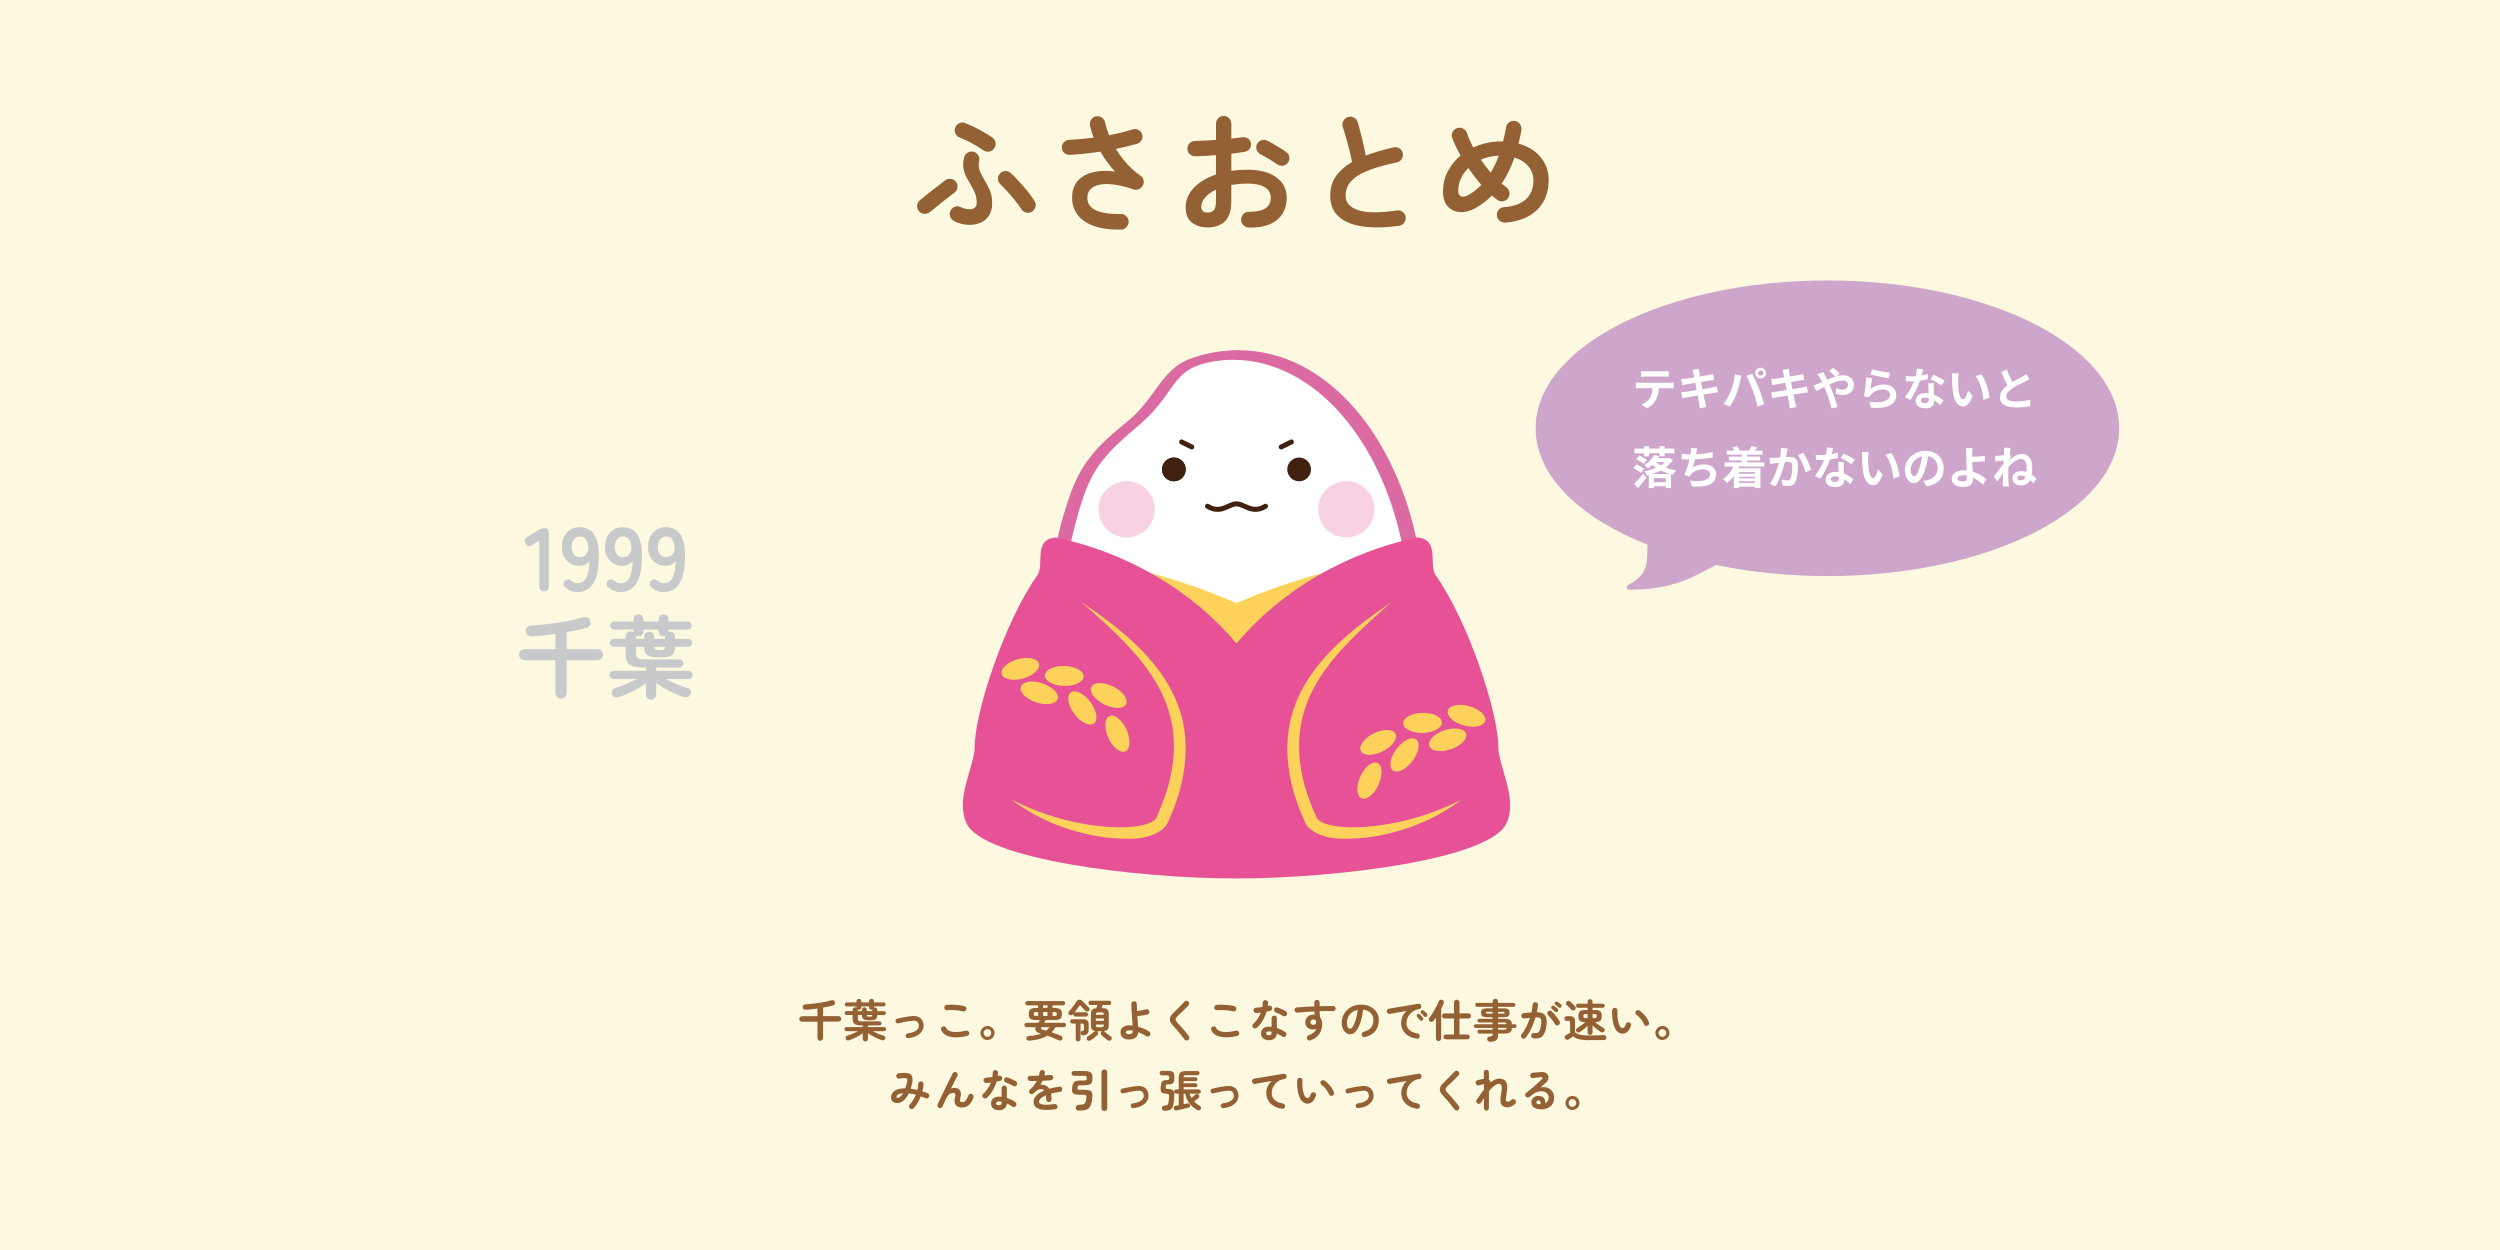 <?xml version="1.0" encoding="UTF-8"?><svg xmlns="http://www.w3.org/2000/svg" viewBox="0 0 600 300"><defs><style>.c{fill:#cea6cc;stroke:#cea6cc;}.c,.d{stroke-linecap:round;stroke-linejoin:round;stroke-width:1.2px;}.d{fill:none;stroke:#40210f;}.e{fill:#f8d2e2;}.e,.f,.g,.h,.i,.j,.k,.l,.m{stroke-width:0px;}.f{fill:#40210f;}.g{fill:#c8c9ca;}.h{fill:#db6aa3;}.i{fill:#946134;}.j{fill:#fdf9e0;}.k{fill:#fff;}.l{fill:#e75297;}.m{fill:#fcd25b;}</style></defs><g id="a"><rect class="j" width="600" height="300"/></g><g id="b"><path class="c" d="M438.57,67.91c-38.34,0-69.42,15.61-69.42,34.87,0,11.21,10.55,21.18,26.91,27.56-.39,3.75.88,7.53-5.02,10.59,10.19,0,14.9-2.88,20.74-5.97,8.25,1.73,17.3,2.7,26.8,2.7,38.34,0,69.42-15.61,69.42-34.88s-31.08-34.87-69.42-34.87Z"/><path class="i" d="M223.19,50.87c-.4.33-.85.48-1.36.45-.51-.03-.94-.24-1.29-.64-.33-.4-.48-.85-.44-1.36.04-.51.26-.93.66-1.26.37-.31.83-.69,1.37-1.12.54-.44,1.11-.88,1.7-1.34.59-.46,1.15-.89,1.69-1.29.53-.41.96-.74,1.29-1.01.42-.31.88-.44,1.39-.37.51.06.92.3,1.23.72.31.4.43.85.36,1.36-.07.51-.32.92-.73,1.23-.54.4-1.18.88-1.9,1.45-.73.57-1.45,1.14-2.15,1.72-.71.57-1.31,1.07-1.81,1.48ZM229.08,53.11c-.46-.21-.79-.55-1-1.01-.21-.47-.21-.94,0-1.42.19-.48.53-.82,1.01-1.03.49-.21.96-.2,1.42.03,1.14.5,2.08.66,2.81.47.73-.19,1.09-.68,1.09-1.47,0-.96-.17-1.81-.51-2.56-.34-.75-.72-1.47-1.14-2.15-.35-.58-.68-1.18-.97-1.78-.29-.6-.49-1.26-.59-1.97-.1-.71-.04-1.52.19-2.43.12-.5.41-.88.84-1.15.44-.27.91-.34,1.4-.22.5.12.88.41,1.14.84.26.44.34.92.23,1.44-.19.89-.13,1.68.17,2.37.3.69.66,1.38,1.08,2.09.44.73.86,1.53,1.26,2.4.41.87.61,1.96.61,3.25,0,1.19-.26,2.17-.78,2.95-.52.78-1.22,1.36-2.11,1.73-.88.37-1.86.53-2.92.47s-2.14-.34-3.24-.84ZM235.98,36.05c-.87-.6-1.8-1.17-2.78-1.7s-1.89-.96-2.75-1.29c-.48-.17-.84-.47-1.09-.92-.25-.45-.3-.91-.16-1.39.17-.5.48-.88.94-1.14.46-.26.93-.3,1.4-.11.71.27,1.47.6,2.28,1,.81.4,1.6.82,2.37,1.26s1.45.88,2.03,1.29c.42.31.66.72.72,1.23.06.51-.06.97-.38,1.39s-.72.66-1.22.72c-.5.06-.96-.05-1.37-.34ZM247.68,50.8c-.44.27-.9.35-1.39.23-.49-.11-.88-.39-1.17-.83-.33-.54-.79-1.17-1.37-1.9-.58-.73-1.2-1.46-1.84-2.18s-1.25-1.36-1.81-1.9c-.38-.35-.57-.78-.59-1.28-.02-.5.15-.94.5-1.31.35-.37.79-.57,1.29-.58.51-.01.95.16,1.33.52.66.62,1.36,1.33,2.07,2.12.72.79,1.39,1.58,2.03,2.37s1.15,1.51,1.54,2.15c.29.44.38.9.25,1.4s-.41.89-.84,1.19Z"/><path class="i" d="M269.02,55.11c-2.68.04-4.91-.28-6.69-.95-1.78-.68-3.08-1.64-3.92-2.89s-1.2-2.71-1.09-4.4c.1-1.56.63-2.8,1.58-3.73.95-.93,2.18-1.55,3.7-1.87,1.52-.32,3.19-.35,5.02-.08-.58-.6-1.18-1.32-1.79-2.15-.61-.83-1.19-1.72-1.73-2.65-1.23.19-2.46.35-3.7.48-1.24.14-2.45.23-3.63.3-.52.02-.97-.13-1.34-.45-.37-.32-.57-.74-.59-1.26-.02-.52.14-.96.5-1.33.35-.36.79-.56,1.31-.58.92-.04,1.87-.1,2.86-.19.99-.08,1.98-.19,2.98-.31-.21-.5-.39-.99-.53-1.48-.15-.49-.27-.96-.38-1.42-.08-.5.01-.97.28-1.4.27-.44.66-.71,1.15-.81.52-.1.99-.01,1.42.28.43.29.69.69.79,1.19.23,1.02.54,2.04.94,3.06,1.02-.21,2-.43,2.95-.65.95-.23,1.83-.48,2.64-.75.48-.17.95-.14,1.42.09.47.23.77.58.92,1.06.17.5.13.97-.11,1.4-.24.44-.61.74-1.11.9-.77.21-1.58.42-2.42.62s-1.72.41-2.64.59c.77,1.27,1.65,2.46,2.65,3.57,1,1.11,2.07,2.05,3.21,2.82.4.27.65.62.77,1.06.11.44.07.86-.14,1.28-.21.42-.52.72-.94.92-.42.2-.84.22-1.28.08-3.45-1.14-6.14-1.53-8.07-1.15-1.92.37-2.94,1.34-3.04,2.9-.19,2.85,2.47,4.23,7.99,4.15.52-.02.96.15,1.33.52.36.36.56.81.58,1.33,0,.52-.18.96-.53,1.33-.35.36-.79.56-1.31.58Z"/><path class="i" d="M299.72,54.61c-.52-.02-.96-.21-1.33-.58-.36-.36-.54-.81-.51-1.33,0-.54.19-.99.56-1.36.38-.36.82-.54,1.34-.51,1.71.02,3-.25,3.88-.81.88-.56,1.33-1.41,1.33-2.56s-.48-1.94-1.45-2.53c-.97-.58-2.35-.87-4.13-.87-.71,0-1.38.03-2.03.09s-1.27.15-1.87.25v3.93c0,2.14-.49,3.72-1.47,4.73-.98,1.01-2.39,1.51-4.24,1.51-1.5,0-2.75-.39-3.74-1.15-1-.77-1.5-2-1.5-3.68s.65-3.28,1.95-4.65c1.3-1.37,3.07-2.44,5.32-3.21v-4.65c-.89.08-1.76.15-2.6.19-.84.04-1.63.07-2.36.09-.52,0-.97-.18-1.34-.53-.38-.35-.56-.79-.56-1.31s.18-.96.55-1.31c.36-.35.8-.53,1.33-.53.73-.02,1.52-.05,2.37-.09.85-.04,1.73-.09,2.62-.16v-3.84c0-.54.18-.99.53-1.36.35-.36.79-.55,1.31-.55s.96.18,1.31.55c.35.36.53.82.53,1.36v3.53c.48-.04.92-.09,1.34-.16s.82-.11,1.22-.16c.52-.08.99.01,1.4.28.42.27.67.67.75,1.19.08.52-.03.97-.34,1.34-.31.37-.73.6-1.25.69-.44.08-.92.16-1.45.22-.53.06-1.09.14-1.67.22v4.12c1.25-.19,2.57-.28,3.96-.28,1.91,0,3.57.27,4.96.81s2.47,1.32,3.23,2.32c.76,1.01,1.14,2.21,1.14,3.6,0,2.31-.8,4.1-2.4,5.37-1.6,1.27-3.83,1.86-6.68,1.78ZM289.8,51.02c.62,0,1.12-.18,1.48-.53.36-.35.55-1.07.55-2.15v-2.81c-1.12.52-1.99,1.14-2.6,1.86-.61.72-.92,1.46-.92,2.23,0,.94.5,1.4,1.5,1.4ZM306.52,39.45c-.33-.25-.74-.52-1.22-.83-.48-.3-.96-.59-1.44-.87s-.89-.5-1.25-.67c-.46-.23-.79-.58-.98-1.06-.2-.48-.19-.95.02-1.4.25-.5.62-.82,1.11-.97.49-.15.96-.1,1.42.12.44.21.94.48,1.5.81.56.33,1.12.67,1.67,1.01.55.34,1,.65,1.36.92.42.29.65.69.72,1.19.06.5-.05.96-.34,1.37-.31.4-.71.63-1.2.7-.49.07-.94-.04-1.36-.33Z"/><path class="i" d="M335.73,54.2c-3.35.46-6.26.5-8.74.14-2.48-.36-4.38-1.16-5.73-2.39-1.34-1.23-2.01-2.89-2.01-4.99,0-1.83.46-3.4,1.39-4.7.93-1.3,2.21-2.43,3.85-3.39-.15-.81-.35-1.74-.62-2.78-.27-1.04-.55-2.07-.84-3.1-.29-1.03-.55-1.9-.78-2.61-.15-.48-.09-.95.17-1.4.26-.46.63-.76,1.11-.9.52-.15,1-.09,1.45.17.45.26.74.64.89,1.14.35,1.21.7,2.51,1.04,3.92.34,1.4.63,2.75.86,4.04,1-.39,2.06-.75,3.18-1.08,1.12-.32,2.29-.62,3.5-.89.5-.12.97-.05,1.4.22.44.27.71.66.81,1.15.1.52.02.99-.25,1.42-.27.43-.66.69-1.15.8-2.6.54-4.71,1.12-6.33,1.73-1.62.61-2.87,1.26-3.73,1.93-.86.68-1.46,1.37-1.78,2.09-.32.72-.48,1.46-.48,2.23,0,1.64,1,2.8,3,3.48,2,.68,5.11.7,9.33.08.52-.08.98.04,1.39.36.41.32.64.73.7,1.23.06.52-.06.98-.37,1.39-.31.41-.73.64-1.25.7Z"/><path class="i" d="M361.25,53.42c-.52.02-.97-.13-1.36-.45-.38-.32-.6-.74-.64-1.26-.04-.52.1-.98.44-1.37.33-.4.76-.6,1.28-.62,2.27-.17,4.01-.8,5.23-1.89s1.82-2.6,1.82-4.54c0-1.29-.41-2.42-1.22-3.39-.81-.97-1.92-1.66-3.34-2.07-.81,2.33-1.83,4.41-3.06,6.24.19.15.37.29.56.44s.36.28.53.41c.42.29.67.69.76,1.2s0,.98-.3,1.42c-.29.42-.69.67-1.2.76-.51.09-.97-.02-1.39-.33-.44-.31-.87-.66-1.31-1.03-.58.6-1.21,1.15-1.87,1.65-.67.5-1.36.96-2.09,1.37-1.29.71-2.53,1.02-3.73.94-1.2-.08-2.17-.55-2.92-1.39-.75-.84-1.12-2.02-1.12-3.54,0-1.77.38-3.39,1.15-4.85s1.79-2.73,3.06-3.79c-.83-1.48-1.5-2.88-2-4.21-.19-.48-.16-.95.08-1.42.24-.47.6-.79,1.08-.95.48-.17.95-.14,1.42.09.47.23.79.58.95,1.06.19.56.41,1.13.67,1.72.26.58.54,1.18.86,1.78,1.02-.48,2.1-.84,3.23-1.09,1.13-.25,2.28-.37,3.45-.37h.47c.15-.54.28-1.09.39-1.65.11-.56.22-1.13.33-1.72.08-.52.33-.93.75-1.23.42-.3.88-.4,1.4-.3.5.08.9.33,1.2.75.3.42.41.88.33,1.4-.08.56-.19,1.11-.31,1.65-.12.54-.25,1.08-.38,1.62,2.25.62,4.01,1.71,5.3,3.26,1.29,1.55,1.93,3.41,1.93,5.57,0,1.93-.42,3.63-1.25,5.1s-2.02,2.63-3.57,3.49-3.43,1.38-5.63,1.54ZM352.32,46.84c1.16-.62,2.24-1.45,3.21-2.46-1.12-1.29-2.16-2.64-3.12-4.06-1.62,1.62-2.43,3.45-2.43,5.49,0,.64.21,1.08.62,1.29.42.22.99.13,1.72-.27ZM357.78,41.44c.35-.6.7-1.24,1.03-1.92.33-.68.63-1.4.9-2.17-.81.04-1.58.15-2.29.31-.72.17-1.39.39-2.01.66.71,1.08,1.5,2.12,2.37,3.12Z"/><path class="i" d="M196.86,249.8c-.18,0-.34-.07-.47-.2s-.2-.29-.2-.47v-3.92h-3.71c-.18,0-.33-.06-.46-.19-.13-.13-.19-.28-.19-.46s.06-.35.19-.48c.13-.13.29-.19.46-.19h3.71v-1.84c-.48.07-.95.13-1.41.18-.46.05-.9.08-1.3.11-.23.01-.42-.03-.57-.12-.15-.09-.24-.24-.27-.45-.03-.21.02-.38.15-.51.13-.13.3-.2.52-.21.43-.02.92-.06,1.47-.12.55-.06,1.11-.13,1.68-.22s1.11-.18,1.63-.29c.51-.1.94-.21,1.29-.33.25-.08.47-.08.64-.02s.29.19.34.36c.07.21.07.39-.02.55-.08.16-.22.27-.4.32-.33.09-.7.19-1.11.28-.41.09-.84.17-1.29.25v2.04h3.7c.18,0,.33.06.46.19.13.13.19.29.19.48s-.06.33-.19.46c-.13.13-.29.19-.46.19h-3.7v3.92c0,.18-.07.34-.19.47-.13.13-.29.2-.48.2Z"/><path class="i" d="M207.67,249.93c-.17,0-.31-.06-.43-.17s-.18-.27-.18-.45v-1.32c-.28.21-.61.42-.98.63-.37.21-.75.4-1.13.58-.38.18-.74.32-1.08.44-.18.06-.35.08-.52.04-.17-.04-.29-.16-.37-.35-.06-.16-.05-.31,0-.46.07-.15.2-.25.4-.31.25-.07.53-.17.83-.29.3-.12.61-.25.91-.38.31-.14.58-.27.84-.41h-2.81c-.14,0-.25-.05-.35-.14-.09-.09-.14-.21-.14-.35s.05-.25.14-.35.21-.15.35-.15h3.89v-.4h-.26c-.58,0-1.02-.05-1.33-.16-.31-.1-.53-.28-.65-.53-.12-.25-.18-.59-.18-1.03v-.77h-1.44c-.13,0-.24-.05-.33-.14-.09-.09-.13-.21-.13-.33s.04-.24.13-.33c.09-.09.2-.14.33-.14h1.44v-.27c0-.19.06-.35.18-.46.12-.11.27-.17.44-.17.12,0,.23.03.32.08v-.3h-2.32c-.14,0-.25-.05-.35-.14-.09-.09-.14-.21-.14-.33,0-.14.05-.25.14-.35s.21-.14.35-.14h2.32v-.27c0-.18.06-.32.17-.43s.25-.16.41-.16.31.05.42.16.17.25.17.43v.27h1.83v-.27c0-.18.06-.32.18-.43.12-.1.26-.16.42-.16.17,0,.3.05.42.16s.17.25.17.43v.27h2.32c.13,0,.24.05.33.14s.14.21.14.35c0,.13-.05.24-.14.33-.09.09-.21.14-.33.14h-2.32v.27s.07-.02.1-.02h.09c.17,0,.31.05.43.16.12.1.18.25.18.44v.28h1.6c.13,0,.24.05.33.14.09.09.13.21.13.33s-.04.24-.13.33c-.09.09-.2.14-.33.14h-1.6c0,.32-.05.58-.15.76-.1.18-.28.31-.54.39-.26.08-.65.11-1.15.11s-.88-.04-1.14-.11c-.27-.08-.45-.21-.55-.39s-.15-.44-.15-.76h-.98v.77c0,.3.07.49.2.59.13.1.37.15.72.15h4.27c.14,0,.25.05.35.14.09.09.14.21.14.35s-.05.25-.14.35c-.09.09-.21.14-.35.14h-2.77v.4h3.87c.14,0,.25.05.35.15s.14.21.14.35-.05.25-.14.35c-.09.09-.21.14-.35.14h-2.74c.4.2.83.4,1.31.6s.91.36,1.31.46c.19.05.32.15.38.29.07.14.07.3,0,.47-.07.18-.19.29-.36.33-.17.04-.35.04-.53-.02-.33-.11-.69-.25-1.08-.43-.39-.18-.77-.37-1.15-.58-.38-.21-.71-.43-1-.64v1.35c0,.19-.06.34-.18.45-.12.12-.27.17-.44.17ZM205.88,242.65h.98v-.29c0-.18.06-.32.17-.43.12-.1.25-.16.41-.16s.3.05.42.16c.11.1.17.25.17.43v.29h1.32v-.33s-.06.01-.09.02c-.03,0-.06,0-.09,0-.16,0-.3-.05-.42-.16-.12-.11-.18-.25-.18-.43v-.22h-1.83v.22c0,.18-.06.32-.17.43s-.26.16-.42.16c-.05,0-.1,0-.15-.02-.05-.01-.1-.03-.14-.05,0,.03.01.07.01.12v.27ZM208.68,244c.27,0,.44-.02.52-.07s.13-.16.14-.33h-1.32c0,.17.05.28.13.33.08.05.26.07.52.07Z"/><path class="i" d="M218.02,249.15c-.16.02-.3-.02-.43-.11s-.2-.23-.22-.38c-.01-.16.03-.3.12-.43.1-.13.22-.2.38-.22.68-.09,1.23-.24,1.63-.44.4-.2.68-.44.84-.71.16-.27.22-.56.17-.85-.05-.38-.19-.66-.42-.83s-.56-.24-.98-.21c-.23.01-.5.05-.8.09-.31.05-.62.1-.95.16s-.63.12-.93.19c-.3.07-.55.13-.77.19-.16.04-.31.03-.44-.05s-.23-.19-.27-.35c-.04-.15-.03-.3.05-.44.08-.14.19-.23.35-.28.23-.06.5-.13.82-.19.31-.06.64-.13.98-.19s.68-.11,1-.16c.33-.04.62-.08.87-.1.73-.06,1.32.09,1.78.44s.74.86.83,1.53c.08.51,0,1-.24,1.47-.24.47-.64.87-1.2,1.21-.56.33-1.29.56-2.18.66Z"/><path class="i" d="M232.12,248.63c-1.09.25-2.06.36-2.91.33-.85-.03-1.56-.2-2.13-.49-.57-.3-.96-.71-1.18-1.25-.07-.17-.07-.33,0-.5.07-.17.19-.28.36-.35.17-.07.33-.07.49,0,.16.07.28.19.34.36.14.31.42.55.84.71.42.17.97.25,1.64.24.67,0,1.42-.11,2.26-.32.17-.04.33-.02.49.08.15.1.25.23.29.4.04.17,0,.33-.09.49-.09.15-.23.25-.4.29ZM231.12,242.73c-.39-.1-.8-.18-1.25-.23-.44-.05-.88-.08-1.31-.09-.43,0-.83,0-1.21.04-.18.02-.34-.02-.48-.13-.14-.11-.22-.25-.24-.43-.02-.18.02-.34.13-.48.11-.14.25-.22.43-.24.43-.04.91-.06,1.43-.04.52.02,1.02.06,1.52.11.49.06.92.13,1.29.23.17.05.31.15.4.3.09.15.12.31.08.48-.04.17-.13.31-.29.4-.15.1-.32.12-.49.08Z"/><path class="i" d="M236.98,249.6c-.31,0-.59-.08-.85-.23-.25-.15-.46-.35-.6-.61-.15-.26-.22-.53-.22-.84s.08-.6.23-.86c.15-.26.35-.46.61-.61.26-.15.54-.23.84-.23s.59.08.85.23c.25.15.46.35.61.61.15.26.23.54.23.86s-.08.59-.23.84c-.15.25-.35.45-.6.6-.25.15-.54.23-.85.23ZM236.98,248.84c.26,0,.48-.09.66-.28s.27-.4.27-.65-.09-.47-.27-.65c-.18-.18-.4-.27-.66-.27s-.47.09-.65.27c-.18.18-.27.4-.27.65s.09.46.26.65.39.28.65.28Z"/><path class="i" d="M247.05,249.76c-.2.01-.37-.02-.5-.1-.13-.08-.21-.22-.23-.41-.01-.19.04-.34.16-.45.12-.11.28-.17.47-.18.58-.01,1.1-.07,1.58-.17.48-.1.91-.23,1.31-.38-.04-.01-.08-.03-.12-.04-.04-.01-.08-.02-.11-.03-.98-.27-1.33-.76-1.05-1.48h-2.19c-.14,0-.26-.05-.36-.15-.1-.1-.16-.22-.16-.37s.05-.27.16-.37c.1-.1.23-.15.36-.15h2.82c.07-.11.14-.22.21-.33.07-.11.13-.22.2-.33h-.88c-.7,0-1.18-.11-1.44-.33s-.39-.6-.39-1.12.13-.91.39-1.13c.26-.22.74-.33,1.44-.33h.42v-.63h-2.57c-.14,0-.26-.05-.36-.15-.1-.1-.15-.22-.15-.36s.05-.26.15-.36c.1-.1.22-.15.36-.15h8.57c.14,0,.26.05.36.15s.14.22.14.36-.05.26-.14.36c-.09.1-.21.15-.36.15h-2.54v.63h.43c.69,0,1.17.11,1.44.33.27.22.4.6.4,1.13s-.13.9-.4,1.12-.75.33-1.44.33h-2.05c-.07.09-.13.2-.2.31-.07.12-.14.23-.21.35h4.77c.14,0,.27.05.36.15.1.1.15.22.15.37s-.05.27-.15.37c-.1.1-.22.15-.36.15h-1.99c-.29.48-.62.89-.98,1.23.4.13.79.27,1.18.41.39.14.75.29,1.09.43.15.06.26.18.32.34s.06.32-.02.47c-.08.17-.21.28-.38.32-.18.04-.35.02-.51-.05-.89-.42-1.79-.8-2.7-1.12-.56.35-1.2.62-1.91.82-.71.2-1.51.33-2.39.39ZM248.66,243.83h.48v-.94h-.48c-.22,0-.38.03-.46.09s-.12.19-.12.38.04.31.12.37.24.09.46.09ZM251.08,247.35c.16-.12.31-.25.44-.39.14-.14.26-.28.38-.44h-1.98c-.09.16-.12.28-.07.38.05.09.17.17.37.23.13.03.27.06.41.1.14.04.29.08.45.12ZM250.35,241.9h1.05v-.63h-1.05v.63ZM250.35,243.83h1.05v-.94h-1.05v.94ZM252.61,243.83h.45c.23,0,.38-.03.46-.09.08-.06.12-.19.12-.37s-.04-.32-.12-.38c-.08-.06-.23-.09-.46-.09h-.45v.94Z"/><path class="i" d="M258.09,243.96c-.14,0-.26-.05-.36-.16s-.16-.23-.16-.36c0-.01,0-.03,0-.05,0-.02,0-.03,0-.05l-.09.1c-.12.13-.26.2-.44.22-.18.01-.33-.04-.46-.15-.12-.1-.18-.23-.19-.38-.01-.15.04-.29.16-.4.2-.2.42-.45.65-.73s.45-.58.65-.88c.21-.29.37-.55.5-.76.17-.27.4-.42.69-.44.28-.02.55.1.79.38.12.14.28.3.46.49.18.19.37.38.56.56.19.18.35.33.48.45.12.1.17.23.18.38,0,.15-.05.29-.16.41-.11.13-.25.19-.41.19s-.31-.06-.43-.17c-.09-.09-.21-.21-.34-.35-.13-.14-.26-.28-.39-.42-.12-.14-.23-.26-.31-.36-.09-.12-.18-.18-.27-.18s-.17.07-.25.22c-.12.19-.28.42-.47.69-.2.26-.39.52-.59.76.06-.02.12-.03.18-.03h2.53c.14,0,.27.05.37.15.1.1.15.22.15.37s-.05.26-.15.36c-.1.1-.22.16-.37.16h-2.53ZM258.75,249.93c-.16,0-.29-.05-.41-.16s-.17-.25-.17-.43v-3.67h-.8c-.16,0-.29-.05-.38-.16-.1-.1-.15-.23-.15-.37s.05-.27.15-.37c.1-.1.22-.16.38-.16h2.56c.47,0,.82.1,1.03.29.21.19.32.53.32,1.02v1.26c0,.4-.11.71-.33.94-.22.23-.54.36-.97.38-.16,0-.29-.04-.4-.13-.11-.09-.17-.22-.2-.37-.01-.14.01-.27.08-.38s.17-.18.3-.21c.17-.04.27-.08.32-.14s.07-.16.07-.31v-.77c0-.22-.04-.36-.11-.43-.07-.07-.21-.1-.42-.1h-.29v3.67c0,.18-.06.32-.17.43s-.25.16-.42.16ZM261.74,249.68c-.16.09-.32.12-.49.1s-.29-.1-.39-.25c-.07-.13-.09-.27-.06-.43s.11-.27.24-.34c.17-.1.35-.22.54-.36.2-.14.38-.28.57-.42s.34-.27.46-.38c.09-.07.21-.11.35-.13-.4-.06-.69-.19-.87-.4-.18-.21-.26-.51-.26-.92v-2.84c0-.43.1-.75.3-.97.2-.21.53-.33.99-.36.04-.12.09-.26.13-.4.05-.14.08-.27.11-.38h-1.63c-.16,0-.28-.05-.37-.16-.09-.1-.14-.23-.14-.36,0-.14.04-.26.14-.36.09-.1.21-.15.37-.15h4.46c.16,0,.28.05.37.15.09.1.13.22.13.36s-.04.26-.13.36c-.09.1-.21.16-.37.16h-1.57c-.04.12-.08.24-.12.37-.05.13-.09.26-.13.38h.1c.59,0,1.01.1,1.26.31s.37.55.37,1.04v2.84c0,.42-.1.74-.29.95-.19.21-.51.33-.95.38.1.02.19.07.26.14.18.17.41.35.69.57.28.21.54.4.78.57.12.08.2.2.23.36.03.16,0,.3-.09.42-.1.16-.24.24-.41.25-.17,0-.33-.04-.47-.13-.25-.17-.51-.37-.8-.6-.29-.23-.54-.47-.76-.7-.1-.11-.15-.24-.14-.38,0-.15.06-.27.16-.37.02-.02.05-.04.08-.06s.06-.03.09-.04h-1.04s-.09,0-.13,0c-.04,0-.08,0-.12,0,.09.02.16.06.23.13.1.11.15.24.16.38,0,.15-.05.27-.17.37-.22.22-.49.46-.8.7-.31.24-.6.44-.88.59ZM263.01,243.55h1.91v-.02c0-.24-.04-.4-.14-.47-.09-.07-.27-.1-.54-.1h-.55c-.27,0-.46.03-.54.1s-.13.23-.13.47v.02ZM263.01,245.01h1.91v-.58h-1.91v.58ZM263.69,246.53h.55c.27,0,.46-.03.54-.1.09-.07.14-.22.14-.47v-.08h-1.91v.08c0,.25.04.4.13.47.09.07.27.1.54.1Z"/><path class="i" d="M270.88,249.47c-.63,0-1.11-.16-1.45-.48-.34-.32-.51-.73-.51-1.23s.18-.88.54-1.2.88-.48,1.58-.48c.12,0,.25,0,.38.02.13.01.26.02.4.04-.02-.4-.05-.84-.08-1.31-.03-.47-.07-.95-.1-1.43-.03-.48-.06-.93-.08-1.36-.02-.43-.03-.8-.03-1.12,0-.18.06-.33.19-.45.13-.12.28-.18.46-.18s.33.06.46.18c.13.12.19.27.19.45,0,.21,0,.46.02.76.01.3.03.62.05.97.21-.03.44-.07.7-.11s.51-.1.76-.15.47-.11.67-.16c.18-.05.35-.03.5.06.15.09.25.23.3.4.05.17.03.34-.06.5-.09.16-.22.26-.4.3-.35.08-.75.15-1.19.23-.44.07-.84.13-1.21.16.03.45.06.89.09,1.33.03.44.05.84.07,1.2.49.14.97.31,1.45.51.48.2.89.42,1.25.67.14.1.23.24.26.42.03.18,0,.35-.1.5-.1.14-.24.23-.42.26s-.34,0-.49-.1c-.56-.38-1.2-.7-1.91-.96-.03.55-.24.98-.62,1.3-.39.32-.94.48-1.66.48ZM270.88,248.22c.33,0,.58-.06.74-.17.16-.11.24-.3.24-.55v-.14c-.14-.03-.29-.05-.43-.06-.14-.01-.29-.02-.43-.02-.27,0-.47.04-.6.13-.13.09-.19.2-.19.34s.06.24.17.33c.11.09.28.13.5.13Z"/><path class="i" d="M285.18,249.61c-.14.1-.31.14-.49.1-.18-.03-.32-.12-.42-.25-.24-.35-.52-.72-.83-1.1-.31-.38-.61-.75-.91-1.1s-.58-.65-.82-.89c-.43-.42-.71-.81-.85-1.18s-.14-.73.01-1.1.45-.75.9-1.17c.15-.14.33-.31.55-.52.21-.21.44-.43.67-.67.24-.24.47-.48.69-.71.22-.24.43-.45.61-.64.12-.13.28-.2.46-.2.18,0,.34.06.47.18.13.12.2.26.2.45,0,.18-.06.34-.18.47-.25.27-.53.56-.84.87-.31.31-.6.6-.89.87-.29.28-.54.51-.75.7-.28.26-.47.48-.56.66-.09.18-.09.37,0,.55.09.18.26.4.51.67.24.25.52.55.84.91.31.35.63.72.95,1.1.32.38.59.75.83,1.09.11.14.15.3.11.48-.03.18-.12.33-.26.43Z"/><path class="i" d="M296.92,248.63c-1.09.25-2.06.36-2.91.33-.85-.03-1.56-.2-2.13-.49-.57-.3-.96-.71-1.18-1.25-.07-.17-.07-.33,0-.5.07-.17.19-.28.36-.35.17-.07.33-.07.49,0,.16.07.28.19.34.36.14.31.42.55.84.71.42.17.97.25,1.64.24.67,0,1.42-.11,2.26-.32.17-.04.33-.02.49.08.15.1.25.23.29.4.04.17,0,.33-.09.49-.09.15-.23.25-.4.29ZM295.92,242.73c-.39-.1-.8-.18-1.25-.23-.44-.05-.88-.08-1.31-.09-.43,0-.83,0-1.21.04-.18.02-.34-.02-.48-.13-.14-.11-.22-.25-.24-.43-.02-.18.02-.34.13-.48.11-.14.25-.22.43-.24.43-.04.91-.06,1.43-.04.52.02,1.02.06,1.52.11.49.06.92.13,1.29.23.17.05.31.15.4.3.09.15.12.31.08.48-.04.17-.13.31-.29.4-.15.1-.32.12-.49.08Z"/><path class="i" d="M301.67,246.66c-.14.12-.29.17-.47.17s-.33-.06-.45-.18c-.13-.13-.19-.29-.19-.47s.07-.33.21-.45c.41-.37.77-.78,1.08-1.25.31-.47.57-.95.77-1.46-.19.03-.38.05-.57.06s-.36.03-.52.04c-.19,0-.35-.05-.48-.16-.13-.12-.2-.27-.21-.48,0-.18.05-.33.16-.45.12-.12.27-.18.47-.19.23-.01.47-.04.73-.06s.51-.06.77-.1c.04-.17.06-.33.07-.51.01-.17.02-.34.02-.5,0-.18.06-.33.18-.46.12-.13.27-.19.45-.19s.33.06.46.19c.13.13.19.28.18.46,0,.24-.03.5-.06.77.05-.01.1-.03.15-.04.05-.01.09-.02.13-.03.18-.04.35-.02.5.06.15.09.25.22.28.41.04.18,0,.34-.09.49s-.23.24-.41.28c-.12.03-.25.06-.39.09-.15.03-.3.06-.46.09-.22.76-.54,1.47-.93,2.14-.4.67-.87,1.24-1.4,1.72ZM304.54,249.65c-.55,0-1-.14-1.36-.42-.36-.28-.53-.69-.53-1.23,0-.49.17-.88.52-1.17.35-.29.81-.44,1.39-.44.22,0,.43.01.63.03v-2.04c0-.19.06-.34.18-.46.12-.12.27-.18.45-.18s.33.06.45.18c.12.12.18.28.18.46v2.33c.39.12.76.27,1.11.45.35.18.66.36.92.55.14.11.23.25.26.43.03.18-.01.34-.12.48-.1.14-.24.23-.42.26-.18.03-.34,0-.48-.11-.17-.14-.37-.27-.59-.39s-.45-.24-.69-.35c-.04.53-.23.93-.55,1.2-.32.28-.78.42-1.37.42ZM304.53,248.46c.24,0,.41-.05.51-.16s.15-.27.15-.5v-.18c-.12-.03-.23-.05-.34-.06-.11-.01-.22-.02-.32-.02-.22,0-.39.04-.49.12-.1.08-.16.2-.16.34s.05.25.15.33c.1.08.27.12.5.12ZM307.9,243.8c-.23-.14-.5-.29-.82-.44-.31-.15-.59-.26-.83-.33-.17-.06-.3-.16-.39-.3-.09-.14-.12-.3-.07-.48.04-.17.13-.31.29-.4.16-.09.32-.11.49-.06.21.06.45.14.71.25.26.11.51.22.75.35s.44.24.6.35c.14.09.23.23.26.41.03.18,0,.35-.1.5-.09.14-.23.23-.41.26-.18.03-.34,0-.49-.09Z"/><path class="i" d="M314.56,249.69c-.17.05-.34.05-.5,0-.16-.05-.28-.16-.36-.32-.07-.17-.08-.33-.02-.51s.17-.29.33-.36c.55-.21.97-.44,1.27-.7.3-.26.51-.56.64-.9-.24.12-.49.17-.72.17-.57,0-1.03-.15-1.39-.44s-.54-.72-.54-1.29.19-1.02.56-1.34.85-.49,1.42-.49c.05,0,.1,0,.14,0,.04,0,.09,0,.14.02-.02-.12-.04-.25-.05-.38-.01-.13-.02-.27-.03-.41-.72.03-1.43.07-2.12.12-.69.05-1.34.11-1.94.17-.17.01-.33-.03-.46-.13s-.22-.24-.24-.42c-.01-.18.03-.34.14-.48.11-.14.25-.21.42-.22.61-.05,1.28-.1,2-.14.72-.04,1.45-.07,2.19-.1v-.93c0-.18.06-.33.18-.45.12-.12.27-.18.45-.18s.34.06.46.18c.12.12.18.27.18.45v.89c.6-.01,1.17-.03,1.72-.04.55-.01,1.05-.02,1.51-.03.18,0,.33.06.45.19.12.13.18.28.17.45,0,.18-.07.33-.2.44-.13.12-.28.17-.46.16-.92-.04-1.98-.04-3.19,0,0,.25.02.5.04.76.02.25.03.49.05.72.35.41.52.97.52,1.67,0,.9-.24,1.69-.71,2.37-.47.68-1.16,1.16-2.06,1.46ZM315.2,245.97c.21,0,.37-.06.49-.17.12-.1.18-.26.18-.46,0-.06,0-.12-.02-.19,0-.07-.02-.14-.04-.22-.15-.18-.35-.27-.59-.27-.2,0-.37.06-.51.18s-.21.28-.21.49.07.37.2.48c.13.11.3.16.5.16Z"/><path class="i" d="M327.61,248.9c-.18.04-.35.02-.51-.08s-.26-.23-.3-.4c-.04-.17-.02-.34.08-.49s.23-.25.4-.3c.8-.21,1.39-.55,1.77-1.02.38-.47.57-1.06.57-1.78,0-.45-.1-.86-.3-1.22-.2-.36-.49-.65-.86-.88-.37-.22-.82-.36-1.33-.41-.13,1.21-.35,2.26-.65,3.14-.31.88-.67,1.56-1.08,2.04-.41.48-.85.72-1.3.72-.38,0-.73-.11-1.05-.33-.32-.22-.57-.54-.75-.96s-.28-.92-.28-1.5.11-1.16.34-1.68c.23-.52.55-.98.97-1.38.42-.4.91-.71,1.47-.93.57-.22,1.19-.33,1.86-.33.82,0,1.55.16,2.19.47.64.31,1.14.75,1.51,1.31s.55,1.21.55,1.95c0,1.04-.28,1.91-.84,2.61-.56.69-1.37,1.18-2.45,1.45ZM324.09,246.91c.13,0,.28-.11.45-.33.17-.22.34-.53.51-.93.17-.4.33-.88.47-1.43s.25-1.16.32-1.83c-.56.11-1.03.31-1.42.62s-.67.67-.86,1.09c-.19.42-.29.86-.3,1.32,0,.49.08.86.23,1.11.16.25.35.38.59.38Z"/><path class="i" d="M340.02,249.28c-.85-.12-1.55-.37-2.11-.74-.55-.37-.97-.82-1.24-1.34-.27-.53-.4-1.07-.4-1.64s.11-1.11.33-1.61c.22-.5.55-.93.97-1.3-.43.06-.89.14-1.38.22-.49.08-.96.17-1.42.25-.46.08-.86.16-1.2.22-.18.03-.34-.01-.48-.12-.14-.11-.23-.25-.25-.42-.03-.18,0-.34.11-.48.1-.14.25-.22.43-.25.23-.04.53-.08.88-.15.36-.06.76-.13,1.21-.2.45-.07.9-.15,1.37-.23.47-.08.93-.16,1.38-.23.45-.08.86-.15,1.24-.21.38-.06.68-.12.92-.16.17-.03.32,0,.47.11.15.1.23.23.26.4.04.17,0,.33-.08.49-.09.15-.22.24-.39.27-.5.08-.95.23-1.33.46-.38.23-.71.5-.97.82-.26.32-.46.66-.59,1.02-.13.36-.2.71-.2,1.05,0,.7.24,1.26.71,1.69.48.43,1.12.7,1.95.82.17.03.31.12.42.26.11.14.15.3.12.48-.02.18-.1.32-.25.43-.14.11-.3.15-.47.12ZM341.39,244.87c-.09.08-.21.11-.34.1-.13-.01-.24-.08-.32-.18-.08-.1-.18-.23-.3-.38-.12-.15-.23-.29-.34-.4-.06-.08-.09-.17-.09-.29,0-.11.05-.21.15-.29.09-.08.19-.12.3-.11.11,0,.21.05.31.12.11.09.23.22.37.37.14.15.26.29.35.41.08.1.11.22.09.35s-.08.23-.18.31ZM342.43,243.94c-.09.09-.21.14-.34.13-.13,0-.24-.06-.33-.16s-.2-.22-.33-.37c-.13-.14-.25-.27-.36-.38-.07-.07-.11-.17-.11-.28s.04-.22.12-.3c.08-.08.18-.12.29-.12.12,0,.22.03.31.1.12.08.25.19.4.33.15.14.28.27.38.39.09.09.13.2.12.33,0,.13-.06.24-.15.33Z"/><path class="i" d="M345.25,249.85c-.18,0-.33-.06-.45-.18s-.18-.28-.18-.47v-4.96c-.2.29-.39.54-.56.76-.12.14-.26.22-.44.24-.18.02-.34-.02-.48-.12-.14-.11-.22-.24-.24-.4-.02-.16.02-.31.12-.44.2-.23.4-.51.62-.85.22-.33.44-.69.65-1.06.21-.37.41-.73.59-1.09.18-.35.32-.67.43-.95.06-.17.17-.28.32-.35.16-.07.32-.07.48-.02.18.06.31.16.38.31.08.15.08.31.02.48-.08.2-.17.41-.28.64-.1.22-.22.45-.34.68v7.13c0,.19-.06.35-.18.47s-.27.18-.45.18ZM347.02,249.44c-.16,0-.3-.06-.42-.17-.12-.12-.18-.25-.18-.41s.06-.31.18-.42.26-.17.42-.17h1.94v-3.84h-2.27c-.17,0-.31-.06-.43-.18-.12-.12-.18-.26-.18-.43s.06-.31.18-.43c.12-.12.26-.18.43-.18h2.27v-2.62c0-.2.06-.36.19-.48s.28-.18.46-.18.34.06.46.18c.13.12.2.28.2.48v2.62h2.17c.17,0,.31.06.43.18.12.12.18.27.18.43s-.06.31-.18.43c-.12.12-.26.18-.43.18h-2.17v3.84h1.89c.17,0,.31.06.42.17s.17.26.17.42-.06.3-.17.41c-.12.11-.26.17-.42.17h-5.15Z"/><path class="i" d="M357.69,250.02c-.46,0-.71-.2-.76-.59-.02-.19.03-.35.15-.48.12-.13.29-.2.52-.22.27-.02.45-.06.52-.12.07-.06.11-.2.11-.4v-.15h-3.19c-.13,0-.24-.04-.33-.13-.09-.09-.14-.2-.14-.33s.04-.24.14-.33c.09-.09.2-.14.33-.14h3.19v-.43h-4.05c-.12,0-.22-.04-.31-.13s-.13-.19-.13-.31.04-.23.13-.31.19-.13.31-.13h4.05v-.42h-3.15c-.14,0-.25-.04-.35-.12-.09-.08-.14-.19-.14-.32,0-.14.05-.25.14-.33.09-.08.21-.12.35-.12h3.15v-.38h-1.34c-.55,0-.93-.08-1.13-.24-.21-.16-.31-.44-.31-.83s.1-.67.31-.83c.21-.15.59-.23,1.13-.23h1.34v-.37h-3.71c-.13,0-.24-.05-.33-.14-.09-.09-.13-.21-.13-.33s.04-.24.13-.33c.09-.09.2-.14.33-.14h3.71v-.33c0-.2.06-.36.19-.48.13-.11.28-.17.46-.17s.33.06.46.17c.13.12.19.27.19.48v.33h3.69c.13,0,.24.05.33.14.09.09.13.21.13.33s-.04.24-.13.33c-.09.09-.2.14-.33.14h-3.69v.37h1.31c.55,0,.94.08,1.14.23.21.16.31.43.31.83s-.1.67-.31.83c-.21.16-.59.24-1.14.24h-1.31v.38h1.29c.51,0,.91.04,1.2.12.29.08.5.21.63.4.13.19.2.46.22.79h.67c.12,0,.23.04.31.13.09.09.13.19.13.31s-.04.23-.13.31c-.09.09-.19.13-.31.13h-.67c-.02.34-.09.61-.22.81-.12.2-.33.34-.62.43-.29.08-.69.12-1.21.12h-1.29v.3c0,.59-.14,1.02-.43,1.27-.29.26-.76.39-1.4.39ZM356.89,243.26h1.34v-.42h-1.34c-.1,0-.17.01-.21.04-.04.03-.06.09-.06.17,0,.08.02.13.06.16.04.03.11.04.21.04ZM359.52,243.26h1.31c.1,0,.17-.01.21-.04.04-.03.06-.08.06-.16,0-.09-.02-.14-.06-.17-.04-.03-.11-.04-.21-.04h-1.31v.42ZM359.52,245.81h2.08c-.03-.19-.1-.3-.21-.35-.11-.05-.31-.07-.59-.07h-1.29v.42ZM359.52,247.12h1.29c.28,0,.48-.03.59-.08.12-.05.18-.17.21-.35h-2.08v.43Z"/><path class="i" d="M368.03,249.2c-.17-.02-.31-.1-.42-.24-.11-.14-.15-.3-.13-.48s.1-.32.24-.43c.14-.11.3-.15.48-.13.22.03.42.03.6.02s.33-.09.46-.22c.13-.13.25-.34.35-.64.1-.3.19-.7.26-1.22.06-.45.07-.81.02-1.06-.05-.26-.19-.43-.41-.53-.22-.1-.54-.13-.96-.1-.17.59-.38,1.18-.62,1.77s-.51,1.15-.79,1.68c-.29.53-.6,1.01-.94,1.43-.12.14-.26.22-.43.24-.17.02-.33-.02-.47-.12-.14-.12-.22-.26-.24-.44-.02-.18.02-.33.14-.47.42-.52.81-1.13,1.15-1.83.35-.7.64-1.42.88-2.16-.22.03-.45.06-.69.08-.23.02-.46.05-.69.07-.18.01-.34-.03-.47-.14s-.22-.25-.24-.43c-.01-.18.03-.34.14-.48.11-.14.25-.22.43-.23.31-.04.62-.07.94-.09.32-.02.63-.04.93-.06.08-.32.14-.64.18-.96.04-.31.07-.61.09-.9.01-.18.09-.33.22-.45.13-.12.29-.17.47-.16.18,0,.33.08.45.21.12.13.17.29.16.47-.03.27-.07.54-.11.83-.04.29-.1.58-.16.89.98.01,1.64.28,1.99.79s.45,1.29.31,2.32c-.12.89-.3,1.58-.56,2.07-.25.49-.59.82-1.01.98-.42.16-.93.2-1.53.12ZM374.06,246.02c-.16.09-.32.1-.5.05-.17-.05-.3-.15-.39-.31-.12-.23-.28-.47-.46-.73-.19-.26-.38-.5-.58-.75s-.39-.45-.57-.62c-.13-.12-.2-.27-.21-.45,0-.18.05-.33.17-.46.12-.13.27-.2.45-.2.18,0,.33.06.46.18.23.22.46.46.7.74.23.28.45.56.66.85.21.29.38.56.51.82.09.16.11.32.06.49s-.15.3-.31.38ZM373.15,242.77c-.09-.09-.21-.21-.35-.34-.14-.13-.27-.25-.39-.35-.07-.06-.11-.15-.12-.27s.02-.22.1-.31c.08-.09.17-.14.29-.15s.21.02.31.08c.12.07.26.17.43.31s.3.25.41.36c.09.09.14.2.14.33s-.04.24-.13.34c-.09.09-.2.14-.33.15-.13,0-.25-.04-.34-.14ZM374.06,241.75c-.1-.09-.23-.19-.38-.31-.15-.12-.29-.23-.42-.32-.07-.06-.12-.15-.14-.27-.02-.11,0-.22.08-.31.06-.09.15-.15.26-.17s.22,0,.32.06c.12.06.27.16.44.28.17.12.32.23.43.33.1.09.16.19.16.32,0,.13-.03.24-.11.35-.07.1-.17.16-.31.17-.13.01-.25-.03-.35-.12Z"/><path class="i" d="M381.61,249.66c-1,0-1.83-.07-2.48-.21-.66-.14-1.18-.38-1.58-.73-.1.07-.22.16-.36.25-.14.1-.28.19-.4.28-.13.09-.23.16-.29.2-.14.09-.31.12-.49.09-.18-.03-.32-.13-.4-.29-.09-.15-.11-.31-.07-.48.04-.17.14-.29.3-.37.11-.06.26-.13.45-.23s.37-.19.53-.28v-2.42c0-.17-.03-.29-.08-.36-.05-.06-.17-.1-.34-.1h-.39c-.17,0-.31-.05-.41-.16-.1-.11-.15-.24-.15-.4s.05-.29.15-.4c.1-.11.24-.16.41-.16h.86c.76,0,1.13.38,1.13,1.13v2.7c.19.19.44.35.73.47s.68.2,1.14.25c.47.05,1.04.08,1.73.08.6,0,1.19,0,1.76-.03.57-.02,1.05-.04,1.45-.07.21-.01.38.03.52.14.14.11.21.26.21.44s-.06.33-.17.44c-.11.12-.29.18-.54.18h-.79c-.3,0-.6,0-.9,0-.31,0-.59,0-.86,0h-.68ZM377.96,242.35c-.12.12-.27.17-.43.17s-.31-.06-.42-.18c-.09-.11-.2-.23-.33-.37-.14-.14-.28-.28-.42-.42-.14-.14-.26-.26-.37-.35-.12-.1-.17-.23-.17-.39s.06-.29.17-.4c.12-.11.25-.18.4-.2.16-.02.3.03.43.15.13.1.27.22.42.36.15.14.29.28.43.42.14.14.25.25.35.35.12.13.18.28.17.44s-.08.31-.21.43ZM381.62,248.39c-.17,0-.31-.05-.42-.16s-.17-.25-.17-.43v-1.61c-.26.27-.55.53-.88.79-.32.26-.62.49-.9.67-.14.11-.3.16-.47.15-.17,0-.32-.08-.43-.23-.1-.13-.14-.27-.11-.43.03-.16.12-.28.26-.37.2-.12.42-.27.66-.44.24-.17.48-.35.71-.53.23-.18.44-.35.62-.51h-.16c-.53,0-.91-.1-1.15-.3-.24-.2-.36-.58-.36-1.15s.12-.94.36-1.14c.24-.2.62-.3,1.15-.3h.69v-.52h-2.27c-.15,0-.27-.05-.36-.15-.09-.1-.14-.21-.14-.35s.04-.26.14-.36c.09-.09.21-.14.36-.14h2.27v-.48c0-.19.06-.33.17-.44s.26-.16.42-.16c.17,0,.32.05.43.16.11.1.17.25.17.44v.48h2.42c.16,0,.28.05.37.14.09.09.13.21.13.36s-.04.25-.13.35-.21.15-.37.15h-2.42v.52h.69c.53,0,.91.1,1.15.3.24.2.36.58.36,1.14s-.12.95-.36,1.15c-.24.2-.62.3-1.15.3h-.14c.18.14.39.3.64.48.25.18.5.35.76.52s.5.32.72.44c.14.07.22.19.25.35.03.16,0,.31-.09.44-.09.14-.23.23-.41.25-.18.03-.34-.01-.49-.11-.19-.14-.4-.29-.63-.46-.23-.17-.46-.35-.69-.55-.23-.19-.43-.37-.61-.53v1.66c0,.18-.06.32-.17.43-.12.11-.26.16-.43.16ZM380.56,244.35h.46v-.98h-.46c-.2,0-.34.03-.43.1-.08.07-.12.2-.12.38s.04.32.12.39c.08.07.22.11.43.11ZM382.22,244.35h.45c.2,0,.34-.04.43-.11.08-.07.12-.2.12-.39s-.04-.31-.12-.38-.23-.1-.43-.1h-.45v.98Z"/><path class="i" d="M389.49,248.08c-.33.01-.65-.06-.95-.23-.3-.17-.57-.43-.8-.8-.19-.32-.36-.73-.5-1.23-.14-.5-.23-1.04-.29-1.61-.06-.58-.07-1.16-.04-1.73.01-.18.08-.33.21-.45.13-.12.28-.17.46-.16.18,0,.33.08.45.21s.17.29.16.47c-.03.5-.03,1,.01,1.47.04.48.1.91.21,1.31.1.39.23.72.38.98.17.3.38.44.63.44.31,0,.57-.33.78-.97.06-.17.17-.29.32-.37.16-.08.32-.1.5-.04.17.05.29.16.37.32.08.16.09.33.03.49-.2.63-.47,1.1-.81,1.41-.34.31-.71.47-1.1.49ZM395.38,246.18c-.17.06-.34.06-.5-.02-.16-.08-.28-.2-.34-.37-.11-.27-.25-.54-.44-.81-.18-.27-.39-.53-.62-.78-.23-.24-.46-.45-.7-.62-.14-.1-.23-.24-.27-.42s0-.34.12-.49c.12-.14.26-.22.43-.24.17-.01.33.03.48.14.3.21.6.46.89.77.29.3.56.63.79.97.24.35.41.68.53,1.02.06.17.05.33-.02.5-.07.17-.19.28-.36.34Z"/><path class="i" d="M398.97,249.6c-.31,0-.59-.08-.85-.23-.26-.15-.46-.35-.6-.61s-.22-.53-.22-.84.08-.6.23-.86c.15-.26.36-.46.61-.61.26-.15.53-.23.84-.23s.59.08.85.23c.26.15.46.35.61.61.15.26.23.54.23.86s-.08.59-.23.84-.35.45-.6.6c-.25.15-.54.23-.85.23ZM398.97,248.84c.26,0,.48-.09.66-.28.18-.18.27-.4.27-.65s-.09-.47-.27-.65c-.18-.18-.4-.27-.66-.27s-.47.09-.65.27c-.18.18-.27.4-.27.65s.09.46.26.65.39.28.65.28Z"/><path class="i" d="M218.37,266c-.13-.12-.2-.27-.21-.45,0-.18.05-.33.17-.46.29-.3.57-.65.82-1.06s.47-.85.66-1.3c-.59-.15-1.16-.26-1.7-.32-.27.56-.57,1.03-.91,1.4-.34.37-.7.63-1.08.78-.36.14-.71.19-1.06.15s-.63-.19-.86-.42c-.23-.23-.34-.55-.34-.97,0-.4.12-.76.36-1.08.24-.32.61-.58,1.11-.78.5-.2,1.15-.3,1.94-.3.15-.42.29-.91.42-1.47.1-.42.08-.7-.05-.84-.14-.14-.4-.19-.8-.14-.14.02-.31.05-.53.08-.22.03-.39.05-.51.06-.18,0-.34-.05-.48-.16s-.21-.26-.23-.44c0-.18.05-.34.16-.47s.26-.21.44-.22c.15-.01.34-.03.56-.05s.41-.04.55-.04c.91-.06,1.53.1,1.87.48s.43.99.26,1.86c-.05.26-.11.51-.17.75s-.13.47-.21.7c.26.03.53.07.8.12.27.05.54.11.81.18.06-.24.1-.48.14-.72.04-.23.06-.46.06-.67,0-.18.07-.33.19-.46.12-.13.27-.19.45-.2.18,0,.33.06.46.19s.19.28.18.46c0,.28-.03.57-.08.86s-.11.58-.19.88c.22.07.44.15.65.22.21.08.42.15.62.23.17.07.28.19.35.36s.07.33,0,.5c-.06.16-.18.27-.35.35-.17.07-.33.07-.5,0-.19-.09-.38-.17-.57-.24-.19-.08-.39-.15-.58-.22-.22.58-.48,1.12-.78,1.62s-.62.93-.96,1.26c-.12.12-.27.19-.45.19-.18,0-.33-.05-.47-.16ZM215.68,263.44c.17-.07.35-.19.53-.37.18-.17.36-.41.53-.71-.57.05-.97.16-1.21.32-.24.17-.37.35-.37.55,0,.12.04.2.13.24.09.05.22.03.39-.04Z"/><path class="i" d="M225.35,265.91c-.16-.06-.27-.18-.33-.36s-.06-.34.01-.5c.12-.27.28-.6.47-1,.19-.4.4-.84.63-1.32.23-.48.46-.96.7-1.46.24-.5.47-.98.7-1.45.23-.47.44-.89.64-1.28.19-.38.36-.7.49-.94.08-.16.21-.26.38-.31.18-.05.34-.02.49.07.16.09.26.23.31.39.05.17.02.33-.07.49-.1.18-.23.42-.39.73-.16.31-.34.66-.54,1.05-.2.39-.4.8-.61,1.22.25-.11.51-.16.77-.16.68,0,1.15.22,1.41.65s.28,1.02.07,1.77c-.11.39-.12.66-.03.8.09.14.26.22.5.22.17,0,.32-.04.48-.11.15-.08.31-.23.46-.46.16-.23.32-.57.5-1.02.07-.17.18-.28.35-.36.17-.07.33-.08.5-.02.17.06.29.18.36.35.08.17.08.33.02.51-.29.81-.65,1.41-1.08,1.8-.43.39-.97.59-1.64.59-.45,0-.83-.09-1.15-.28-.31-.19-.51-.47-.62-.85-.1-.38-.07-.85.09-1.42.1-.35.11-.59.03-.73-.08-.14-.25-.21-.5-.21-.32,0-.63.1-.91.3s-.55.58-.82,1.13c-.03.06-.08.17-.16.34-.08.17-.16.35-.24.56-.09.2-.17.38-.24.55-.08.16-.12.27-.15.33-.07.17-.19.29-.35.37-.16.08-.34.09-.52.02Z"/><path class="i" d="M236.87,263.46c-.14.12-.29.17-.47.17s-.33-.06-.45-.18c-.13-.13-.19-.29-.19-.47s.07-.33.21-.45c.41-.37.77-.78,1.08-1.25.31-.47.57-.95.77-1.46-.19.03-.38.05-.57.06s-.36.03-.52.04c-.19,0-.35-.05-.48-.16-.13-.12-.2-.27-.21-.48,0-.18.05-.33.16-.45.12-.12.27-.18.47-.19.23-.01.47-.04.73-.06s.51-.06.77-.1c.04-.17.06-.33.07-.51.01-.17.02-.34.02-.5,0-.18.06-.33.18-.46.12-.13.27-.19.45-.19s.33.06.46.19c.13.13.19.28.18.46,0,.24-.03.5-.06.77.05-.01.1-.03.15-.04.05-.01.09-.02.13-.03.18-.04.35-.02.5.06.15.09.25.22.28.41.04.18,0,.34-.09.49s-.23.24-.41.28c-.12.03-.25.06-.39.09-.15.03-.3.06-.46.09-.22.76-.54,1.47-.93,2.14-.4.67-.87,1.24-1.4,1.72ZM239.74,266.45c-.55,0-1-.14-1.36-.42-.36-.28-.53-.69-.53-1.23,0-.49.17-.88.52-1.17.35-.29.81-.44,1.39-.44.22,0,.43.01.63.03v-2.04c0-.19.06-.34.18-.46.12-.12.27-.18.45-.18s.33.06.45.18c.12.12.18.28.18.46v2.33c.39.12.76.27,1.11.45.35.18.66.36.92.55.14.11.23.25.26.43.03.18-.01.34-.12.48-.1.14-.24.23-.42.26-.18.03-.34,0-.48-.11-.17-.14-.37-.27-.59-.39s-.45-.24-.69-.35c-.04.53-.23.93-.55,1.2-.32.28-.78.42-1.37.42ZM239.73,265.26c.24,0,.41-.05.51-.16s.15-.27.15-.5v-.18c-.12-.03-.23-.05-.34-.06-.11-.01-.22-.02-.32-.02-.22,0-.39.04-.49.12-.1.08-.16.2-.16.34s.05.25.15.33c.1.08.27.12.5.12ZM243.1,260.6c-.23-.14-.5-.29-.82-.44-.31-.15-.59-.26-.83-.33-.17-.06-.3-.16-.39-.3-.09-.14-.12-.3-.07-.48.04-.17.13-.31.29-.4.16-.09.32-.11.49-.06.21.06.45.14.71.25.26.11.51.22.75.35s.44.24.6.35c.14.09.23.23.26.41.03.18,0,.35-.1.5-.09.14-.23.23-.41.26-.18.03-.34,0-.49-.09Z"/><path class="i" d="M253.23,266.22c-.96.14-1.78.19-2.44.16s-1.19-.13-1.59-.3c-.4-.17-.69-.39-.87-.66-.18-.28-.27-.59-.27-.95,0-.54.22-1.04.65-1.51.44-.47,1.07-.88,1.9-1.23-.12-.14-.26-.24-.42-.29-.36-.11-.71-.07-1.06.12-.35.19-.69.46-1.02.82-.12.13-.28.2-.48.21-.2.01-.36-.05-.48-.18-.12-.14-.17-.3-.16-.48,0-.18.08-.33.22-.44.35-.3.66-.63.93-.98.27-.35.5-.72.69-1.09-.31,0-.6.01-.87.02-.27,0-.5,0-.7,0-.18,0-.33-.06-.45-.19s-.18-.28-.18-.46c0-.18.08-.33.21-.44s.28-.17.46-.16c.25,0,.56,0,.91,0,.36,0,.73,0,1.12-.02.04-.14.07-.27.1-.4.03-.13.05-.26.08-.39.03-.18.11-.33.24-.44.13-.11.28-.16.46-.14.18.02.32.1.43.24s.15.29.13.48c0,.09-.02.19-.04.29-.02.1-.05.2-.08.3.27-.01.53-.03.77-.05.24-.02.45-.04.64-.07.18-.02.34.02.48.12.14.1.22.25.24.43.02.18-.02.34-.13.48-.11.14-.25.21-.43.23-.27.03-.57.05-.92.08-.35.02-.71.04-1.08.05-.16.35-.33.68-.52.99.17-.04.34-.05.5-.04s.31.04.45.08c.22.06.43.16.63.3.21.14.39.34.54.59.35-.1.73-.19,1.13-.28s.82-.16,1.27-.23c.17-.03.33,0,.47.11s.23.25.25.43c.03.18,0,.34-.12.48s-.25.22-.43.25c-.42.05-.8.11-1.16.18s-.68.14-.98.22c.04.19.07.41.09.64.02.23.03.48.03.75,0,.18-.06.33-.19.46s-.28.19-.46.19-.33-.06-.45-.19c-.12-.13-.18-.28-.18-.46,0-.37-.02-.69-.06-.98-.59.25-1.02.51-1.28.78-.26.28-.39.55-.39.8,0,.19.12.35.35.48s.62.19,1.16.21c.54.01,1.28-.04,2.21-.16.17-.02.33.02.48.12.14.1.23.25.25.43.02.17-.02.33-.13.46-.11.14-.25.22-.42.25Z"/><path class="i" d="M258.98,266.55c-.52,0-.79-.22-.81-.67,0-.2.05-.37.18-.51.13-.14.33-.21.59-.22.41-.01.73-.05.95-.1.22-.05.39-.14.5-.28.11-.13.19-.34.24-.61.01-.1.03-.21.05-.33.02-.12.04-.24.05-.36.04-.29,0-.49-.08-.58-.09-.09-.31-.14-.66-.14h-.94c-.5,0-.89-.05-1.17-.15s-.45-.28-.53-.54-.09-.64-.03-1.12c.06-.44.16-.77.29-1,.13-.23.33-.39.6-.48s.66-.13,1.14-.13h.82c.27,0,.44-.03.53-.1s.13-.23.13-.47-.04-.4-.13-.47c-.09-.07-.26-.1-.53-.1h-2.43c-.16,0-.29-.06-.4-.17-.11-.11-.17-.25-.17-.4s.06-.29.17-.4c.11-.11.25-.17.4-.17h2.43c.54,0,.96.05,1.25.15.29.1.49.27.61.52s.17.59.17,1.04-.06.78-.17,1.03c-.11.25-.31.42-.61.52-.29.1-.71.15-1.25.15h-.84c-.27,0-.44.03-.53.1-.09.07-.15.22-.19.45-.03.2,0,.34.07.43.08.08.25.12.51.12h1.1c.52,0,.92.05,1.21.16.28.11.48.29.58.55.1.26.12.61.08,1.06-.01.17-.04.36-.07.56s-.06.37-.08.51c-.11.59-.27,1.04-.5,1.35-.22.31-.54.52-.94.63-.4.11-.94.17-1.6.17ZM265.05,266.64c-.19,0-.35-.06-.49-.19s-.21-.29-.21-.5v-8.6c0-.21.07-.38.21-.5s.3-.19.49-.19.36.06.49.19c.13.13.2.29.2.5v8.6c0,.21-.07.38-.2.5-.13.13-.3.19-.49.19Z"/><path class="i" d="M272.02,265.95c-.16.02-.3-.02-.43-.11s-.2-.23-.22-.38c-.01-.16.03-.3.12-.43.1-.13.22-.2.38-.22.68-.09,1.23-.24,1.62-.44.4-.2.68-.44.84-.71.16-.27.21-.56.17-.85-.05-.38-.19-.66-.42-.83s-.56-.24-.98-.21c-.23.01-.5.05-.8.09-.31.05-.62.1-.95.16-.32.06-.63.12-.93.19-.29.07-.55.13-.77.19-.16.04-.31.03-.44-.05s-.23-.19-.27-.35c-.04-.15-.03-.3.05-.44.08-.14.19-.23.35-.28.23-.06.5-.13.82-.19s.64-.13.98-.19c.34-.06.68-.11,1-.16.33-.04.62-.08.87-.1.73-.06,1.32.09,1.78.44.46.35.74.86.83,1.53.08.51,0,1-.24,1.47-.24.47-.64.87-1.2,1.21-.56.33-1.29.56-2.18.66Z"/><path class="i" d="M279.55,266.61c-.2,0-.37-.06-.5-.17-.13-.11-.2-.26-.22-.45,0-.17.04-.31.16-.44s.27-.2.47-.21c.26-.02.45-.05.57-.09.12-.04.21-.1.26-.2.05-.1.09-.24.13-.42.04-.19.07-.42.1-.67.03-.25.05-.51.06-.77.01-.29-.04-.49-.15-.58-.11-.09-.34-.14-.7-.14-.42,0-.74-.1-.94-.29-.2-.19-.28-.56-.23-1.11.01-.12.03-.23.04-.35.01-.11.02-.22.03-.32.04-.43.15-.73.34-.91.2-.17.5-.26.92-.26.23,0,.41-.03.54-.09s.19-.17.19-.34v-.25c0-.17-.04-.29-.11-.36-.08-.06-.22-.1-.43-.1h-1.2c-.18,0-.32-.06-.42-.17-.1-.11-.15-.24-.15-.38s.05-.27.15-.38c.1-.11.24-.16.42-.16h1.52c.49,0,.85.1,1.09.29s.35.54.35,1.03v.62c0,.49-.11.83-.31,1.02-.21.19-.57.28-1.08.28-.25,0-.42.02-.51.06-.09.04-.15.14-.16.31,0,.06,0,.11,0,.16,0,.05,0,.1-.02.14,0,.17.03.28.1.35s.25.1.54.1c.52,0,.89.1,1.12.31.23.21.33.55.32,1.04-.01.42-.04.83-.07,1.21-.03.39-.08.73-.13,1.04-.11.63-.33,1.06-.66,1.29-.33.23-.81.34-1.43.34ZM282.42,266.49c-.2.04-.36.02-.48-.06-.13-.08-.21-.21-.24-.37-.04-.17,0-.31.08-.44.09-.13.23-.21.42-.24l.69-.13v-2.77h-.59c-.14,0-.26-.05-.36-.15-.1-.1-.15-.22-.15-.36,0-.14.05-.26.15-.36.1-.1.22-.15.36-.15h.59v-2.82c0-.4.05-.71.16-.94s.29-.4.56-.5c.26-.1.63-.15,1.11-.15h2.68c.14,0,.25.05.35.15.1.1.15.21.15.35s-.05.25-.15.35-.21.15-.35.15h-2.68c-.24,0-.41.03-.51.1s-.14.2-.15.39h2.86c.13,0,.24.05.33.14.09.09.13.21.13.33s-.04.24-.13.33c-.09.09-.2.14-.33.14h-2.86v.51h2.86c.13,0,.24.04.33.14.09.09.13.2.13.33s-.04.24-.13.33c-.09.09-.2.13-.33.13h-2.86v.54h3.64c.14,0,.25.05.35.15s.15.22.15.36-.05.26-.15.36c-.1.1-.21.15-.35.15h-2.19c.06.19.12.37.19.54s.15.34.24.5c.14-.12.31-.27.5-.43s.34-.3.46-.4c.12-.1.25-.15.41-.14.15.01.28.07.38.19.1.12.15.25.14.39,0,.14-.07.27-.18.37-.07.06-.17.15-.3.26-.13.11-.26.22-.39.32s-.25.21-.36.29c.19.2.4.39.63.56s.48.34.75.5c.14.09.23.21.26.36.03.15,0,.3-.09.45-.09.15-.23.24-.41.25s-.34-.02-.49-.11c-.73-.45-1.34-.99-1.82-1.62-.48-.63-.8-1.39-.98-2.28h-.39v2.53c.17-.04.32-.07.46-.1s.27-.05.39-.08c.19-.04.34-.03.46.04.12.07.2.18.23.34.09.35-.07.57-.45.66-.22.06-.5.12-.83.2s-.67.15-1,.23c-.34.08-.63.14-.88.19Z"/><path class="i" d="M293.62,265.95c-.16.02-.3-.02-.43-.11s-.2-.23-.22-.38c-.01-.16.03-.3.12-.43.1-.13.22-.2.38-.22.68-.09,1.23-.24,1.62-.44.4-.2.68-.44.84-.71.16-.27.21-.56.17-.85-.05-.38-.19-.66-.42-.83s-.56-.24-.98-.21c-.23.01-.5.05-.8.09-.31.05-.62.1-.95.16-.32.06-.63.12-.93.19-.29.07-.55.13-.77.19-.16.04-.31.03-.44-.05s-.23-.19-.27-.35c-.04-.15-.03-.3.05-.44.08-.14.19-.23.35-.28.23-.06.5-.13.82-.19s.64-.13.98-.19c.34-.06.68-.11,1-.16.33-.04.62-.08.87-.1.73-.06,1.32.09,1.78.44.46.35.74.86.83,1.53.08.51,0,1-.24,1.47-.24.47-.64.87-1.2,1.21-.56.33-1.29.56-2.18.66Z"/><path class="i" d="M307.66,266.08c-.85-.12-1.55-.37-2.11-.74-.55-.37-.97-.82-1.24-1.34-.27-.53-.41-1.07-.41-1.64s.11-1.11.34-1.61c.23-.5.55-.93.98-1.3-.43.06-.89.14-1.38.22-.49.08-.96.17-1.42.25-.46.08-.86.16-1.21.22-.17.03-.33-.01-.47-.12-.14-.11-.23-.25-.26-.42-.03-.18.01-.34.12-.48.11-.14.25-.22.43-.25.23-.04.53-.08.89-.15s.76-.13,1.21-.2c.45-.07.9-.15,1.37-.23.47-.08.93-.16,1.38-.23.45-.08.86-.15,1.24-.21.38-.06.68-.12.92-.16.17-.03.32,0,.46.11.14.1.23.23.27.4.04.17,0,.33-.09.49-.1.15-.23.24-.4.27-.53.07-.98.22-1.37.45-.39.23-.7.5-.96.82-.25.32-.44.66-.56,1.02-.12.36-.18.71-.18,1.05,0,.7.24,1.26.71,1.69s1.12.7,1.93.83c.18.03.32.12.43.26s.15.3.12.48c-.03.18-.11.32-.25.43-.14.11-.3.15-.48.12Z"/><path class="i" d="M313.89,264.88c-.33.01-.65-.06-.95-.23-.3-.17-.57-.43-.8-.8-.19-.32-.36-.73-.5-1.23-.14-.5-.23-1.04-.29-1.61-.06-.58-.07-1.16-.04-1.73.01-.18.08-.33.21-.45.13-.12.28-.17.46-.16.18,0,.33.08.45.21s.17.29.16.47c-.03.5-.03,1,0,1.47.04.48.1.91.21,1.31.1.39.23.72.38.98.17.3.37.44.63.44.31,0,.57-.33.78-.97.06-.17.17-.29.32-.37.16-.08.32-.1.5-.04.17.05.29.16.37.32.08.16.09.33.03.49-.2.63-.47,1.1-.81,1.41-.34.31-.71.47-1.1.49ZM319.78,262.98c-.17.06-.34.06-.5-.02-.16-.08-.28-.2-.34-.37-.11-.27-.25-.54-.44-.81-.18-.27-.39-.53-.62-.78-.23-.24-.46-.45-.7-.62-.14-.1-.23-.24-.27-.42s0-.34.12-.49c.12-.14.26-.22.43-.24.17-.01.33.03.48.14.3.21.6.46.89.77.29.3.56.63.79.97.24.35.41.68.53,1.02.06.17.05.33-.02.5-.07.17-.19.28-.36.34Z"/><path class="i" d="M326.02,265.95c-.16.02-.3-.02-.43-.11s-.2-.23-.22-.38c-.01-.16.03-.3.12-.43.1-.13.22-.2.38-.22.68-.09,1.23-.24,1.63-.44.4-.2.68-.44.84-.71.16-.27.22-.56.17-.85-.05-.38-.19-.66-.42-.83s-.56-.24-.98-.21c-.23.01-.5.05-.8.09-.31.05-.62.1-.95.16s-.63.12-.93.19c-.3.07-.55.13-.77.19-.16.04-.31.03-.44-.05s-.23-.19-.27-.35c-.04-.15-.03-.3.05-.44.08-.14.19-.23.35-.28.23-.06.5-.13.82-.19.31-.06.64-.13.98-.19s.68-.11,1-.16c.33-.04.62-.08.87-.1.73-.06,1.32.09,1.78.44s.74.86.83,1.53c.08.51,0,1-.24,1.47-.24.47-.64.87-1.2,1.21-.56.33-1.29.56-2.18.66Z"/><path class="i" d="M340.06,266.08c-.85-.12-1.55-.37-2.11-.74-.55-.37-.97-.82-1.24-1.34-.27-.53-.4-1.07-.4-1.64s.11-1.11.34-1.61c.23-.5.55-.93.98-1.3-.43.06-.89.14-1.38.22-.49.08-.96.17-1.43.25-.46.08-.86.16-1.21.22-.17.03-.33-.01-.48-.12-.14-.11-.23-.25-.26-.42-.03-.18.01-.34.12-.48.11-.14.25-.22.43-.25.23-.04.53-.08.89-.15.36-.06.76-.13,1.21-.2.45-.07.9-.15,1.37-.23.47-.08.93-.16,1.38-.23s.86-.15,1.24-.21c.37-.06.68-.12.92-.16.17-.03.32,0,.46.11.14.1.23.23.27.4.04.17,0,.33-.09.49-.1.15-.23.24-.41.27-.53.07-.98.22-1.37.45-.38.23-.7.5-.96.82-.25.32-.44.66-.56,1.02-.12.36-.18.71-.18,1.05,0,.7.24,1.26.71,1.69s1.12.7,1.93.83c.18.03.32.12.43.26s.15.3.12.48c-.03.18-.11.32-.25.43-.14.11-.3.15-.48.12Z"/><path class="i" d="M349.98,266.41c-.14.1-.31.14-.49.1-.18-.03-.32-.12-.42-.25-.24-.35-.52-.72-.83-1.1-.31-.38-.61-.75-.91-1.1s-.58-.65-.82-.89c-.43-.42-.71-.81-.85-1.18s-.14-.73.01-1.1.45-.75.9-1.17c.15-.14.33-.31.55-.52.21-.21.44-.43.67-.67.24-.24.47-.48.69-.71.22-.24.43-.45.61-.64.12-.13.28-.2.46-.2.18,0,.34.06.47.18.13.12.2.26.2.45,0,.18-.06.34-.18.47-.25.27-.53.56-.84.87-.31.31-.6.6-.89.87-.29.28-.54.51-.75.7-.28.26-.47.48-.56.66-.09.18-.09.37,0,.55.09.18.26.4.51.67.24.25.52.55.84.91.31.35.63.72.95,1.1.32.38.59.75.83,1.09.11.14.15.3.11.48-.03.18-.12.33-.26.43Z"/><path class="i" d="M356.76,266.55c-.17,0-.32-.06-.44-.18-.12-.12-.18-.27-.18-.44v-2.38c-.12.19-.24.37-.36.56-.12.18-.23.36-.33.52-.09.15-.23.24-.41.28-.18.03-.34,0-.48-.09-.14-.1-.23-.24-.26-.42-.03-.18,0-.34.1-.48.21-.28.46-.64.76-1.06.3-.43.62-.87.98-1.31v-1.38s-.05.01-.08.02c-.03,0-.06.01-.09.03-.08.01-.19.04-.34.09-.15.04-.29.08-.42.12-.13.04-.23.07-.28.08-.17.04-.33,0-.49-.09-.15-.09-.25-.23-.29-.41-.04-.17,0-.33.09-.49.1-.15.23-.24.4-.28.06-.01.17-.04.3-.07.14-.03.28-.06.44-.1.15-.03.29-.06.39-.08.11-.03.23-.05.34-.06v-1.56c0-.17.06-.32.18-.44.12-.12.27-.18.44-.18s.32.06.44.18c.12.12.18.27.18.44v1.77c.12.08.22.19.3.35.05.09.09.19.11.3.34-.28.68-.51,1.01-.68.33-.17.67-.26,1-.26.8,0,1.36.26,1.68.79.32.53.38,1.37.17,2.53-.08.46-.14.83-.17,1.11-.04.28-.05.49-.05.63,0,.14.02.24.05.3.03.06.08.1.13.14.17.09.35.09.55.02s.41-.22.64-.44c.13-.12.28-.17.46-.15.18.02.33.1.44.24.12.14.17.29.16.47-.02.18-.09.33-.22.45-.44.42-.92.68-1.43.77-.51.1-.97.03-1.38-.19-.24-.14-.42-.34-.54-.58-.12-.24-.17-.57-.16-.98,0-.41.07-.93.18-1.57.12-.63.17-1.11.15-1.44-.01-.33-.08-.55-.21-.67-.12-.12-.3-.18-.53-.18-.22,0-.45.08-.71.24s-.53.37-.8.64c-.28.27-.56.56-.84.9v4.06c0,.17-.06.32-.18.44-.12.12-.27.18-.44.18Z"/><path class="i" d="M369.62,266.2c-.66-.01-1.17-.17-1.55-.48s-.56-.72-.55-1.24c.01-.31.1-.58.27-.81.16-.23.38-.4.66-.52.28-.12.6-.16.96-.12.58.05.98.25,1.21.59s.3.73.21,1.17c.25-.12.46-.3.62-.53s.24-.54.24-.91c0-.28-.08-.53-.24-.76-.16-.23-.39-.4-.68-.53-.29-.13-.63-.18-1.01-.16-.38.02-.79.13-1.23.34-.44.21-.89.53-1.35.98-.13.12-.29.18-.49.18-.19,0-.35-.08-.48-.22-.12-.14-.17-.29-.16-.47s.08-.31.22-.42c.45-.34.89-.7,1.34-1.07.45-.38.87-.75,1.28-1.12.41-.37.77-.7,1.08-1,.19-.19.26-.34.2-.46-.06-.12-.22-.17-.47-.13-.24.03-.52.06-.84.11-.31.04-.61.08-.88.12-.17.03-.33-.01-.47-.12-.14-.11-.23-.25-.25-.43-.03-.17.01-.33.12-.47.11-.14.25-.23.43-.25.16-.02.36-.04.6-.06.24-.02.49-.04.75-.06.26-.02.47-.04.65-.05.47-.04.85.03,1.15.18.29.16.5.37.6.64.11.27.11.56.02.88s-.3.62-.62.9c-.14.12-.33.28-.55.48s-.44.39-.67.59c.41-.08.81-.08,1.2-.02.39.07.74.21,1.04.42.31.21.55.48.73.83.18.34.27.74.27,1.2,0,.66-.14,1.2-.43,1.63s-.68.74-1.19.94-1.08.29-1.74.28ZM369.43,265h.06s.05,0,.08,0c.03,0,.07,0,.11,0,.1-.24.12-.44.05-.59-.07-.16-.2-.25-.39-.28-.17-.02-.32,0-.43.07-.11.07-.17.18-.19.33,0,.29.22.45.69.48Z"/><path class="i" d="M377.38,266.4c-.31,0-.59-.08-.85-.23-.26-.15-.46-.35-.6-.61s-.22-.53-.22-.84.08-.6.23-.86c.15-.26.36-.46.61-.61.26-.15.53-.23.84-.23s.59.08.85.23c.26.15.46.35.61.61.15.26.23.54.23.86s-.08.59-.23.84-.35.45-.6.6c-.25.15-.54.23-.85.23ZM377.38,265.64c.26,0,.48-.09.66-.28.18-.18.27-.4.27-.65s-.09-.47-.27-.65c-.18-.18-.4-.27-.66-.27s-.47.09-.65.27c-.18.18-.27.4-.27.65s.09.46.26.65.39.28.65.28Z"/><path class="k" d="M393.63,91.86h7.08c.23,0,.7-.02.98-.06v1.4c-.27-.02-.68-.03-.98-.03h-2.6c-.06,1.11-.3,2.02-.69,2.78-.38.75-1.21,1.59-2.17,2.07l-1.26-.92c.77-.29,1.52-.92,1.96-1.54.44-.67.63-1.48.67-2.39h-2.97c-.32,0-.73.02-1.04.04v-1.42c.32.03.7.06,1.04.06ZM395,89.1h4.34c.37,0,.8-.02,1.17-.08v1.39c-.37-.02-.79-.04-1.17-.04h-4.33c-.38,0-.83.02-1.17.04v-1.39c.36.05.8.08,1.16.08Z"/><path class="k" d="M406.19,88.78l1.52-.25c.03.22.06.58.12.84.02.15.09.51.17.99.92-.15,1.74-.28,2.13-.36.35-.06.76-.15,1.02-.23l.26,1.42c-.24.02-.67.09-.99.13-.44.08-1.26.21-2.16.35.11.54.21,1.13.33,1.73.97-.16,1.86-.31,2.34-.41.42-.09.82-.17,1.1-.26l.29,1.43c-.29.02-.73.1-1.14.16-.52.09-1.39.23-2.34.38.17.89.32,1.61.39,1.94.08.32.18.71.28,1.06l-1.55.28c-.05-.4-.09-.78-.15-1.09-.05-.31-.19-1.06-.37-1.97-1.1.18-2.12.36-2.58.44-.46.09-.83.16-1.08.23l-.3-1.45c.29-.01.78-.08,1.12-.12.5-.06,1.5-.23,2.59-.4-.11-.58-.23-1.19-.32-1.74-.95.15-1.78.29-2.12.35-.35.08-.63.13-.99.23l-.29-1.49c.35-.01.67-.03,1-.08.38-.04,1.21-.16,2.14-.31-.09-.45-.16-.81-.19-.98-.06-.31-.14-.56-.22-.82Z"/><path class="k" d="M416.37,89.85l1.58.32c-.1.31-.22.84-.26,1.08-.15.76-.54,2.25-.92,3.25-.39,1.05-1.03,2.28-1.6,3.09l-1.51-.64c.68-.89,1.32-2.05,1.69-3,.49-1.21.9-2.73,1.03-4.1ZM419.12,90.17l1.44-.46c.44.83,1.19,2.5,1.6,3.54.38.97.95,2.7,1.25,3.77l-1.6.52c-.3-1.29-.69-2.65-1.12-3.81-.41-1.13-1.11-2.73-1.57-3.55ZM422.55,88.25c.71,0,1.3.58,1.3,1.3s-.58,1.29-1.3,1.29-1.3-.58-1.3-1.29.58-1.3,1.3-1.3ZM422.55,90.16c.35,0,.63-.28.63-.62s-.28-.63-.63-.63-.63.28-.63.63.28.62.63.62Z"/><path class="k" d="M427.79,88.78l1.52-.25c.03.22.06.58.12.84.02.15.09.51.17.99.92-.15,1.74-.28,2.13-.36.35-.06.76-.15,1.02-.23l.26,1.42c-.24.02-.67.09-.99.13-.44.08-1.26.21-2.16.35.11.54.21,1.13.33,1.73.97-.16,1.86-.31,2.34-.41.42-.09.82-.17,1.1-.26l.29,1.43c-.29.02-.73.1-1.14.16-.52.09-1.39.23-2.34.38.17.89.32,1.61.39,1.94.08.32.18.71.28,1.06l-1.55.28c-.05-.4-.09-.78-.15-1.09-.05-.31-.19-1.06-.37-1.97-1.1.18-2.12.36-2.58.44-.46.09-.83.16-1.08.23l-.3-1.45c.29-.01.78-.08,1.12-.12.5-.06,1.5-.23,2.59-.4-.11-.58-.23-1.19-.32-1.74-.95.15-1.78.29-2.12.35-.35.08-.63.13-.99.23l-.29-1.49c.35-.01.67-.03,1-.08.38-.04,1.21-.16,2.14-.31-.09-.45-.16-.81-.19-.98-.06-.31-.14-.56-.22-.82Z"/><path class="k" d="M436.35,92.1c.31-.13.65-.27.97-.41-.15-.32-.31-.64-.48-.92-.15-.27-.42-.67-.64-.95l1.4-.54c.1.19.31.64.43.84.16.31.34.66.51,1.03.66-.29,1.32-.56,1.95-.77-.39-.4-1.08-1.07-1.49-1.38l.99-.69c.39.29,1.2.99,1.57,1.38l-.85.63c.54-.16,1.07-.26,1.56-.26,1.67,0,2.68,1.02,2.68,2.27,0,1.51-1.04,2.47-2.69,2.47-.58,0-1.25-.15-1.66-.3l.03-1.36c.49.21,1.03.37,1.5.37.81,0,1.4-.44,1.4-1.22,0-.55-.49-.99-1.3-.99s-2.02.44-3.18.97c.11.23.21.45.3.67.51,1.18,1.34,3.49,1.7,4.7l-1.48.39c-.33-1.36-.9-3.19-1.45-4.49-.1-.23-.19-.45-.29-.67-.78.39-1.46.76-1.92.96l-.64-1.37c.42-.11.9-.27,1.07-.35Z"/><path class="k" d="M448.93,93.31c.98-.71,2.05-1.03,3.19-1.03,1.89,0,2.99,1.17,2.99,2.47,0,1.97-1.56,3.48-6.05,3.1l-.41-1.42c3.24.44,4.96-.35,4.96-1.72,0-.7-.67-1.22-1.61-1.22-1.22,0-2.32.45-3,1.27-.19.24-.3.41-.4.63l-1.24-.31c.22-1.06.46-3.18.54-4.52l1.45.21c-.14.59-.33,1.91-.41,2.53ZM453.6,89.46l-.32,1.32c-1.09-.14-3.5-.65-4.34-.86l.35-1.3c1.03.32,3.38.73,4.32.84Z"/><path class="k" d="M461.18,90.1c.53-.1,1.04-.22,1.46-.35l.04,1.25c-.5.13-1.17.27-1.89.38-.52,1.51-1.44,3.4-2.31,4.62l-1.31-.67c.85-1.06,1.73-2.65,2.2-3.81-.2.01-.38.01-.56.01-.44,0-.88-.01-1.35-.04l-.1-1.25c.46.05,1.04.08,1.44.08.32,0,.65-.01.98-.04.15-.59.27-1.24.29-1.8l1.49.15c-.09.35-.23.9-.39,1.48ZM464.1,93.36c.01.31.04.83.06,1.37.93.35,1.69.89,2.24,1.38l-.72,1.16c-.38-.35-.86-.8-1.46-1.16v.11c0,1-.55,1.78-2.08,1.78-1.34,0-2.4-.59-2.4-1.78,0-1.06.89-1.87,2.39-1.87.26,0,.5.02.75.04-.04-.8-.1-1.76-.12-2.42h1.35c-.03.45-.01.91,0,1.38ZM461.94,96.76c.75,0,.97-.41.97-1v-.22c-.28-.06-.57-.11-.88-.11-.63,0-1.03.28-1.03.66,0,.4.33.67.93.67ZM463.36,91.01l.69-1.07c.78.33,2.12,1.07,2.67,1.47l-.77,1.13c-.63-.5-1.86-1.2-2.59-1.53Z"/><path class="k" d="M469.95,90.91c0,.7,0,1.51.07,2.29.15,1.56.48,2.63,1.16,2.63.51,0,.94-1.26,1.15-2.13l1.08,1.32c-.71,1.88-1.39,2.54-2.26,2.54-1.19,0-2.21-1.07-2.52-3.96-.11-.99-.12-2.26-.12-2.92,0-.3-.02-.77-.09-1.1l1.66.02c-.08.39-.13,1.02-.13,1.32ZM477.45,95.43l-1.42.55c-.17-1.74-.74-4.36-1.92-5.7l1.37-.44c1.03,1.24,1.85,3.94,1.97,5.6Z"/><path class="k" d="M482.99,91.69c.88-.52,1.83-.98,2.33-1.27.41-.24.72-.42,1-.66l.75,1.25c-.32.19-.67.38-1.07.58-.67.33-2.03.96-3.01,1.6-.9.59-1.5,1.21-1.5,1.97s.75,1.19,2.25,1.19c1.11,0,2.57-.16,3.53-.4l-.02,1.56c-.92.16-2.06.27-3.47.27-2.15,0-3.78-.59-3.78-2.45,0-1.19.76-2.08,1.79-2.85-.5-.92-1.02-2.07-1.5-3.22l1.35-.55c.41,1.12.92,2.16,1.35,2.99Z"/><path class="k" d="M393.84,113.48c-.4-.32-1.22-.84-1.83-1.19l.76-.86c.57.29,1.42.77,1.85,1.09l-.78.96ZM392.21,116.15c.59-.57,1.45-1.53,2.17-2.44l.76.93c-.62.83-1.33,1.72-2.01,2.51l-.92-.99ZM394.54,108.79h-2.26v-1.12h2.26v-.59h1.25v.59h2.48v-.59h1.25v.59h2.32v1.12h-2.32v.71h-1.25v-.71h-2.48v.71h-1.25v-.71ZM393.43,109.31c.57.29,1.43.76,1.86,1.05l-.77.96c-.41-.29-1.25-.81-1.83-1.13l.73-.88ZM401.5,110.42c-.44.68-1.05,1.26-1.75,1.78.81.3,1.7.56,2.54.73-.27.25-.6.72-.78,1.03-.15-.03-.31-.08-.46-.12v3.29h-1.26v-.43h-2.87v.43h-1.21v-3.11c-.14.03-.29.08-.43.11-.12-.29-.4-.78-.63-1.02.94-.18,1.9-.49,2.78-.86-.31-.21-.63-.43-.92-.66-.29.29-.62.58-.97.84-.21-.25-.61-.6-.89-.77,1.07-.71,1.9-1.66,2.39-2.43l1.23.25c-.11.16-.23.32-.35.49h2.56l.21-.05.82.5ZM400.81,113.77c-.75-.23-1.5-.51-2.2-.86-.66.35-1.35.63-2.06.86h4.27ZM399.79,115.73v-.98h-2.87v.98h2.87ZM397.37,110.91c.32.27.73.52,1.2.76.39-.24.75-.49,1.04-.76h-2.24Z"/><path class="k" d="M407.11,108.7c-.02.1-.04.22-.07.33,1.23-.06,2.69-.23,4-.51l.02,1.29c-1.12.18-2.84.39-4.29.46-.15.66-.32,1.35-.49,1.88.88-.49,1.72-.68,2.68-.68,1.75,0,2.91.93,2.91,2.31,0,2.43-2.34,3.31-5.83,2.93l-.38-1.39c2.37.39,4.75.1,4.75-1.49,0-.65-.55-1.19-1.61-1.19-1.24,0-2.34.44-2.99,1.26-.12.15-.2.29-.3.48l-1.28-.45c.52-1,.95-2.44,1.23-3.63-.68-.01-1.32-.04-1.87-.1v-1.34c.65.11,1.46.19,2.12.21.02-.16.04-.31.06-.44.06-.46.08-.73.05-1.09l1.53.06c-.12.38-.18.75-.26,1.1Z"/><path class="k" d="M417.37,111.97c-.05.15-.11.29-.17.43h5.31v4.73h-1.34v-.31h-3.77v.31h-1.29v-2.86c-.49.65-1.05,1.21-1.64,1.65-.21-.26-.68-.75-.96-.96,1.07-.67,1.94-1.75,2.47-2.99h-2.07v-1h4.1v-.46h-3.07v-.93h3.07v-.45h-3.61v-.99h1.8c-.13-.25-.29-.51-.46-.72l1.13-.36c.28.31.57.75.69,1.06l-.05.02h2.38l-.08-.02c.21-.31.45-.76.56-1.06l1.4.33c-.22.28-.42.53-.61.75h1.84v.99h-3.7v.45h3.13v.93h-3.13v.46h4.13v1h-6.07ZM417.4,113.31v.39h3.77v-.39h-3.77ZM421.17,114.41h-3.77v.39h3.77v-.39ZM421.17,115.91v-.4h-3.77v.4h3.77Z"/><path class="k" d="M428.87,108.57c-.08.32-.15.72-.23,1.11.36-.02.68-.04.91-.04,1.14,0,1.96.51,1.96,2.06,0,1.27-.15,3.02-.62,3.96-.36.76-.96.99-1.77.99-.42,0-.93-.08-1.3-.15l-.24-1.43c.42.12,1.04.23,1.33.23.36,0,.64-.11.81-.46.29-.62.43-1.92.43-2.99,0-.86-.37-.98-1.05-.98-.17,0-.44.02-.75.04-.41,1.64-1.21,4.2-2.2,5.79l-1.4-.56c1.05-1.42,1.79-3.6,2.18-5.08-.39.04-.72.09-.93.11-.3.05-.88.13-1.2.18l-.13-1.47c.39.03.76.01,1.16,0,.33-.01.84-.04,1.39-.09.15-.82.24-1.61.23-2.29l1.61.16c-.06.28-.14.63-.19.9ZM434.68,112.71l-1.37.64c-.28-1.2-1.05-3.15-1.82-4.11l1.29-.55c.67.93,1.58,2.99,1.9,4.02Z"/><path class="k" d="M439.58,109c.53-.1,1.04-.22,1.46-.35l.04,1.25c-.5.13-1.17.27-1.89.38-.52,1.51-1.44,3.4-2.31,4.62l-1.31-.67c.85-1.06,1.73-2.65,2.2-3.81-.2.01-.38.01-.56.01-.44,0-.88-.01-1.35-.04l-.1-1.25c.46.05,1.04.08,1.44.08.32,0,.65-.01.98-.04.15-.59.27-1.24.29-1.8l1.49.15c-.09.35-.23.9-.39,1.48ZM442.5,112.26c.01.31.04.83.06,1.37.93.35,1.69.89,2.24,1.38l-.72,1.16c-.38-.35-.86-.8-1.46-1.16v.11c0,1-.55,1.78-2.08,1.78-1.34,0-2.4-.59-2.4-1.78,0-1.06.89-1.87,2.39-1.87.26,0,.5.02.75.04-.04-.8-.1-1.76-.12-2.42h1.35c-.03.45-.01.91,0,1.38ZM440.34,115.66c.75,0,.97-.41.97-1v-.22c-.28-.06-.57-.11-.88-.11-.63,0-1.03.28-1.03.66,0,.4.33.67.93.67ZM441.76,109.91l.69-1.07c.78.33,2.12,1.07,2.67,1.47l-.77,1.13c-.63-.5-1.86-1.2-2.59-1.53Z"/><path class="k" d="M448.35,109.81c0,.7,0,1.51.07,2.29.15,1.56.48,2.63,1.16,2.63.51,0,.94-1.26,1.15-2.13l1.08,1.32c-.71,1.88-1.39,2.54-2.26,2.54-1.19,0-2.21-1.07-2.52-3.96-.11-.99-.12-2.26-.12-2.92,0-.3-.02-.77-.09-1.1l1.66.02c-.08.39-.13,1.02-.13,1.32ZM455.85,114.33l-1.42.55c-.17-1.74-.74-4.36-1.92-5.7l1.37-.44c1.03,1.24,1.85,3.94,1.97,5.6Z"/><path class="k" d="M462.37,116.72l-.81-1.29c.41-.04.71-.11,1-.17,1.38-.32,2.46-1.32,2.46-2.9,0-1.49-.81-2.6-2.27-2.85-.15.92-.33,1.91-.65,2.93-.65,2.18-1.58,3.52-2.75,3.52s-2.19-1.32-2.19-3.14c0-2.5,2.16-4.62,4.96-4.62s4.36,1.86,4.36,4.21-1.39,3.89-4.12,4.31ZM459.4,114.3c.45,0,.88-.68,1.32-2.14.25-.8.45-1.72.57-2.61-1.78.37-2.74,1.94-2.74,3.13,0,1.09.43,1.62.85,1.62Z"/><path class="k" d="M473.33,108.81c-.01.25-.01.51-.01.79.86-.01,2.13-.05,3.03-.16l.04,1.29c-.91.08-2.18.13-3.06.15.02.65.07,1.51.12,2.31,1.37.4,2.54,1.16,3.28,1.85l-.83,1.29c-.62-.62-1.43-1.25-2.39-1.7.01.14.01.27.01.38,0,.96-.49,1.87-2.3,1.87-1.54,0-2.81-.51-2.81-1.98,0-1.12.96-2.02,2.95-2.02.22,0,.43.01.64.03-.03-.84-.08-1.76-.08-2.33,0-.66,0-1.3-.01-1.76-.02-.53-.05-.99-.12-1.26h1.63c-.05.31-.09.84-.1,1.26ZM471.12,115.55c.69,0,.94-.3.94-1.03,0-.1,0-.23-.01-.38-.28-.04-.58-.08-.88-.08-.84,0-1.35.29-1.35.76,0,.53.55.72,1.31.72Z"/><path class="k" d="M480.97,107.45l1.58.05c-.06.3-.15.85-.24,1.53l.4.51c-.14.19-.37.55-.55.83,0,.03,0,.06-.01.1.88-.76,2.04-1.54,3.14-1.54,1.53,0,2.45,1.27,2.45,3.24,0,.63-.03,1.21-.12,1.74.38.27.75.59,1.11.99l-.7,1.12c-.25-.3-.52-.58-.79-.83-.39.82-1.06,1.31-2.14,1.31-1.21,0-2.13-.53-2.13-1.75,0-.97.83-1.69,2.14-1.69.43,0,.84.06,1.24.19.03-.37.05-.76.05-1.18,0-1.16-.53-1.93-1.36-1.93-.97,0-2.15.96-3.01,1.93-.02.36-.03.71-.03,1.04,0,.89,0,1.79.06,2.81.01.19.04.58.08.83h-1.49c.02-.24.03-.63.03-.8.02-.84.03-1.47.04-2.38-.45.68-.99,1.47-1.37,1.98l-.84-1.18c.62-.76,1.7-2.18,2.31-3.09.02-.25.04-.51.05-.76-.53.06-1.36.16-1.97.25l-.14-1.38c.31.01.56.01.94-.01.31-.02.79-.08,1.25-.14.02-.41.04-.71.04-.83,0-.31.01-.64-.04-.97ZM485.02,115.29c.52,0,.86-.33,1.08-.89-.36-.17-.74-.27-1.1-.27-.44,0-.84.21-.84.56,0,.43.4.59.86.59Z"/><path class="g" d="M130.58,141.91c-.78,0-1.17-.42-1.17-1.27v-10.91l-1.56,1.02c-.72.49-1.28.4-1.68-.26-.42-.66-.27-1.22.45-1.66l2.59-1.62c.26-.16.51-.27.76-.33.24-.06.53-.1.84-.1.61,0,.91.42.91,1.27v12.59c0,.85-.38,1.27-1.14,1.27Z"/><path class="g" d="M138.57,142.12c-.53,0-1.05-.1-1.54-.31-.5-.21-.96-.49-1.37-.85-.32-.29-.46-.58-.44-.88.02-.29.17-.55.44-.77.29-.22.55-.3.79-.25.24.05.5.19.79.42.4.33.85.5,1.34.5.98,0,1.7-.45,2.16-1.35.46-.9.71-2.23.73-3.99-.25.36-.59.65-1.04.85-.45.21-.9.31-1.36.31-.81,0-1.53-.18-2.17-.55-.64-.37-1.14-.89-1.51-1.56-.37-.67-.55-1.46-.55-2.39s.17-1.76.52-2.47.83-1.27,1.47-1.69c.63-.41,1.37-.62,2.2-.62.63,0,1.23.1,1.8.31.57.21,1.07.58,1.51,1.1.44.53.78,1.27,1.04,2.24s.36,2.2.34,3.71c-.06,2.84-.52,4.91-1.39,6.23-.87,1.32-2.12,1.98-3.75,1.98ZM139.09,133.74c.68,0,1.2-.23,1.58-.68.38-.45.55-1.04.52-1.76-.03-.82-.22-1.45-.57-1.89-.35-.44-.83-.66-1.44-.66s-1.11.24-1.46.71c-.35.48-.53,1.09-.53,1.86,0,.72.18,1.3.53,1.75.35.45.81.67,1.37.67Z"/><path class="g" d="M148.92,142.12c-.53,0-1.05-.1-1.54-.31-.5-.21-.95-.49-1.37-.85-.32-.29-.46-.58-.44-.88.02-.29.17-.55.44-.77.29-.22.55-.3.79-.25.24.05.5.19.79.42.4.33.85.5,1.34.5.98,0,1.7-.45,2.16-1.35.46-.9.71-2.23.73-3.99-.25.36-.59.65-1.04.85-.45.21-.9.31-1.36.31-.81,0-1.53-.18-2.17-.55-.64-.37-1.14-.89-1.51-1.56-.37-.67-.55-1.46-.55-2.39s.17-1.76.52-2.47.83-1.27,1.47-1.69c.63-.41,1.37-.62,2.2-.62.63,0,1.23.1,1.8.31.57.21,1.07.58,1.51,1.1.44.53.78,1.27,1.04,2.24s.36,2.2.33,3.71c-.06,2.84-.52,4.91-1.39,6.23-.87,1.32-2.12,1.98-3.75,1.98ZM149.43,133.74c.68,0,1.2-.23,1.58-.68s.55-1.04.52-1.76c-.03-.82-.22-1.45-.57-1.89-.35-.44-.83-.66-1.44-.66s-1.11.24-1.46.71c-.35.48-.53,1.09-.53,1.86,0,.72.18,1.3.53,1.75.35.45.81.67,1.37.67Z"/><path class="g" d="M159.26,142.12c-.53,0-1.05-.1-1.54-.31-.5-.21-.95-.49-1.37-.85-.32-.29-.46-.58-.44-.88.02-.29.17-.55.44-.77.29-.22.55-.3.79-.25.24.05.5.19.79.42.4.33.85.5,1.34.5.98,0,1.7-.45,2.16-1.35.46-.9.71-2.23.73-3.99-.25.36-.59.65-1.04.85-.45.21-.9.31-1.36.31-.81,0-1.53-.18-2.17-.55s-1.14-.89-1.51-1.56-.55-1.46-.55-2.39.17-1.76.52-2.47.84-1.27,1.47-1.69c.63-.41,1.37-.62,2.2-.62.63,0,1.24.1,1.8.31.57.21,1.07.58,1.51,1.1.44.53.79,1.27,1.04,2.24s.36,2.2.33,3.71c-.06,2.84-.52,4.91-1.39,6.23-.87,1.32-2.12,1.98-3.75,1.98ZM159.78,133.74c.68,0,1.2-.23,1.58-.68.37-.45.55-1.04.52-1.76-.03-.82-.22-1.45-.57-1.89-.35-.44-.83-.66-1.44-.66s-1.11.24-1.46.71c-.35.48-.53,1.09-.53,1.86,0,.72.18,1.3.53,1.75.35.45.81.67,1.37.67Z"/><path class="g" d="M134.64,167.64c-.36,0-.67-.13-.94-.4-.27-.27-.4-.58-.4-.94v-7.84h-7.41c-.36,0-.67-.13-.93-.39s-.39-.57-.39-.93.13-.69.39-.95c.26-.26.57-.39.93-.39h7.41v-3.67c-.95.14-1.89.26-2.82.36-.93.09-1.8.17-2.6.23-.46.03-.84-.05-1.14-.24s-.48-.49-.54-.91.04-.76.3-1.03c.26-.27.61-.41,1.04-.42.86-.04,1.84-.12,2.94-.24,1.09-.11,2.21-.26,3.36-.43,1.14-.17,2.23-.36,3.25-.57,1.02-.21,1.88-.43,2.57-.66.5-.16.93-.17,1.29-.03.35.14.58.38.68.72.14.42.13.78-.03,1.1s-.44.53-.81.65c-.66.19-1.4.37-2.23.55-.82.18-1.68.35-2.57.51v4.08h7.41c.36,0,.67.13.93.39.26.26.39.58.39.95s-.13.67-.39.93c-.26.26-.57.39-.93.39h-7.41v7.84c0,.36-.13.67-.39.94-.26.27-.58.4-.95.4Z"/><path class="g" d="M156.26,167.89c-.33,0-.62-.12-.86-.35-.25-.23-.37-.53-.37-.91v-2.64c-.56.42-1.21.84-1.95,1.25-.74.42-1.49.8-2.26,1.16-.76.35-1.48.64-2.16.87-.36.13-.71.15-1.04.08-.33-.08-.58-.31-.73-.7-.12-.32-.11-.62.02-.92.13-.29.4-.5.8-.62.5-.14,1.06-.33,1.66-.57.61-.24,1.21-.49,1.83-.77s1.17-.55,1.67-.82h-5.62c-.27,0-.5-.09-.69-.28-.19-.19-.28-.42-.28-.69s.09-.51.28-.7c.19-.19.42-.29.69-.29h7.78v-.8h-.52c-1.15,0-2.04-.1-2.67-.31-.63-.21-1.06-.56-1.31-1.06-.24-.5-.37-1.18-.37-2.06v-1.53h-2.87c-.26,0-.48-.09-.66-.28-.18-.19-.27-.41-.27-.67s.09-.48.27-.67c.18-.19.4-.28.66-.28h2.87v-.54c0-.39.12-.69.37-.92.25-.22.54-.33.89-.33.24,0,.46.05.65.15v-.6h-4.64c-.27,0-.5-.09-.69-.28-.19-.19-.28-.41-.28-.67,0-.27.09-.5.28-.69.19-.19.42-.28.69-.28h4.64v-.54c0-.36.11-.64.34-.85.23-.21.5-.31.82-.31s.61.1.84.31c.23.21.35.49.35.85v.54h3.65v-.54c0-.36.12-.64.36-.85.24-.21.52-.31.83-.31.33,0,.61.1.83.31.22.21.33.49.33.85v.54h4.64c.26,0,.48.09.67.28s.28.42.28.69c0,.26-.09.48-.28.67-.19.19-.41.28-.67.28h-4.64v.54c.07-.03.14-.04.2-.04h.17c.33,0,.62.1.85.31.24.21.36.5.36.88v.56h3.2c.26,0,.48.09.66.28.18.19.27.41.27.67s-.09.48-.27.67c-.18.19-.4.28-.66.28h-3.2c0,.65-.1,1.16-.3,1.52-.2.37-.57.63-1.09.78-.53.15-1.29.23-2.3.23s-1.76-.08-2.29-.23c-.53-.15-.9-.41-1.09-.78-.2-.37-.29-.88-.29-1.52h-1.97v1.53c0,.59.13.99.4,1.19.27.2.74.3,1.44.3h8.53c.27,0,.5.09.69.28.19.19.28.42.28.69s-.09.5-.28.69c-.19.19-.42.28-.69.28h-5.53v.8h7.73c.27,0,.5.1.69.29.19.19.28.43.28.7s-.09.5-.28.69c-.19.19-.42.28-.69.28h-5.49c.79.4,1.66.81,2.61,1.21.95.4,1.82.71,2.61.93.37.1.63.29.77.57.14.28.14.59.01.94-.14.36-.39.58-.72.67-.34.09-.69.07-1.07-.04-.66-.22-1.38-.5-2.16-.85s-1.54-.74-2.3-1.17c-.76-.42-1.42-.85-2-1.29v2.7c0,.37-.12.68-.37.91-.24.23-.54.35-.88.35ZM152.67,153.34h1.97v-.58c0-.36.12-.64.35-.85.23-.21.5-.31.82-.31s.61.1.83.31c.22.21.33.49.33.85v.58h2.63v-.67c-.06.01-.12.03-.17.03-.06,0-.12.01-.17.01-.32,0-.59-.11-.83-.32-.24-.22-.36-.5-.36-.86v-.43h-3.65v.43c0,.36-.12.65-.35.86-.23.22-.51.32-.84.32-.1,0-.2-.01-.3-.04-.1-.03-.2-.06-.28-.11.01.06.02.14.02.24v.54ZM158.29,156.04c.53,0,.88-.05,1.05-.14.17-.09.26-.31.27-.66h-2.63c.01.35.1.57.27.66.17.09.51.14,1.05.14Z"/><path class="k" d="M296.76,85.18c-3.73,0-7.36.69-10.81,1.99-5.44,2.05-7.11,8.2-12.36,12.99-4.63,4.23-11.14,8.1-14.64,17.44-3.46,9.25-5.56,19.86-5.56,31.2,0,20.78,3.04,37.62,13.54,47.92.67.65,4.44,4.68,1.91,8.65-2.1,3.3,9.65,3.6,12.2,1.95,1.95-1.26,1.78-3.26,2.18-4.43.47-1.38,6.4-1.72,13.54-1.72s13.08.34,13.55,1.72c.39,1.16.23,3.17,2.17,4.43,2.55,1.65,14.31,1.35,12.2-1.95-2.53-3.97,1.24-7.99,1.91-8.65,10.51-10.3,13.54-27.14,13.54-47.92h0c0-35.13-19.42-63.62-43.38-63.62Z"/><path class="h" d="M297.39,84.03c-4.17.03-8.29.73-12.18,2.25-3.03,1.18-5.17,3.53-7.05,6.09-2.04,2.76-3.92,5.55-6.51,7.84-2,1.77-4.12,3.4-6.08,5.22-2.31,2.16-4.38,4.58-6,7.31-1.87,3.15-3.05,6.68-4.11,10.18-2.35,7.76-3.62,15.84-3.8,23.94-.17,7.48.17,15.08,1.27,22.49.94,6.32,2.52,12.64,5.42,18.36,1.29,2.56,2.81,5,4.64,7.21,1.49,1.8,3.48,3.31,4.42,5.5.62,1.46.76,3.04,0,4.48-.4.75-.78,1.42-.38,2.26.75,1.56,3.21,1.9,4.71,2.11,3.99.56,10.86.68,12.58-3.91.22-.59.34-1.19.46-1.81.02-.09.17-.54.13-.6.02.03-.23.27-.25.24-.05-.1,2.62-.51,2.99-.55,3.91-.38,7.87-.35,11.79-.28,1.88.04,3.77.1,5.64.28,1.08.1,2.28.2,3.27.62.32.14.22.08.3.33.18.59.22,1.22.4,1.82.38,1.28,1.19,2.39,2.38,3.02,1.74.91,3.99,1.01,5.91,1.03,2.3.02,4.75-.12,6.91-1,1.54-.63,3.06-1.93,2.14-3.67-1.36-2.59-.6-5.17,1.31-7.26,1.8-1.98,3.58-3.87,5.07-6.11,1.63-2.44,2.95-5.07,4.03-7.8,2.45-6.18,3.71-12.76,4.39-19.36.77-7.41.99-14.97.48-22.4-.91-13.21-4.64-26.49-11.89-37.65-5.81-8.94-14.37-16.72-24.96-19.25-2.43-.58-4.91-.89-7.41-.9-.79,0-1.89.22-2.28,1.02-.35.72.31,1.28,1.01,1.28,10.13.05,19.06,5.46,25.61,12.91,8,9.11,12.73,20.79,15.02,32.6,1.35,6.96,1.74,13.99,1.59,21.07s-.65,13.93-2.06,20.75c-1.2,5.79-3.09,11.48-6.23,16.52-1.42,2.27-3.11,4.25-4.96,6.18-1.55,1.61-2.93,3.77-3.02,6.07-.06,1.46.47,2.52,1.06,3.78.12.26.04.21,0,.29.07-.16-.09,0,.08-.09-.05.03-.27.16,0,.02-.1.05-.2.1-.3.14-.11.05-.44.15-.83.24-.44.1-.82.15-1.33.21-1.01.11-2.03.14-3.04.09-1.79-.08-3.92-.12-4.87-1.8-.56-.99-.35-2.32-.98-3.25-.44-.66-1.32-.96-2.05-1.17-2.91-.82-6.13-.8-9.13-.85-3.86-.07-7.76-.09-11.61.19-2.18.16-5.36.22-7.04,1.88-.73.72-.73,1.75-.97,2.69-.16.63-.42,1.14-.86,1.61.01-.01-.45.38-.22.17.14-.13.01-.01-.05.02-.24.12.17-.03-.23.09-1.62.48-3.68.52-5.53.38-.91-.07-1.82-.18-2.7-.46-.5-.16-1.05-.45-1.13-.7-.06-.2-.03-.14.12-.42.38-.72.72-1.41.88-2.22.26-1.38-.02-2.82-.6-4.09-.96-2.08-2.59-3.46-4.06-5.16-8.12-9.35-10.4-22.38-11.22-34.35-.53-7.73-.56-15.56.48-23.25.51-3.78,1.26-7.52,2.25-11.2s2-7.1,3.63-10.36c2.63-5.29,6.92-8.95,11.35-12.7,2.43-2.05,4.47-4.3,6.34-6.87,1.69-2.34,3.32-5.13,5.88-6.63,3.04-1.79,7.27-2.31,10.73-2.34.79,0,1.88-.22,2.28-1.02.35-.71-.3-1.29-1.01-1.28Z"/><circle class="e" cx="270.39" cy="122.23" r="6.75"/><circle class="e" cx="323.12" cy="122.23" r="6.75"/><path class="m" d="M296.76,197.53c26.36,0,52.22-4.21,53.84-9.82,1.63-5.61-16.18-52.68-16.18-52.68-11.3,0-25.48,4.51-37.67,9.7-12.18-5.19-26.36-9.7-37.66-9.7,0,0-17.81,47.07-16.18,52.68,1.63,5.61,27.48,9.82,53.84,9.82Z"/><path class="l" d="M359.58,178.96c0-7.72-7.06-29.75-15.15-41.08-1.5-2.8,1.1-8.4-4.29-8.89-16.83,3.54-32.55,12.52-43.38,25.45-10.83-12.93-26.55-21.9-43.38-25.45-5.39.5-2.79,6.1-4.29,8.89-8.1,11.33-15.15,33.36-15.15,41.08,0,5.04-4.73,12.47-2.01,18.57,3.88,8.7,40.87,13.3,64.83,13.3h0c23.96,0,60.95-4.6,64.83-13.3,2.72-6.1-2.01-13.53-2.01-18.57Z"/><path class="l" d="M242.81,191.93c14.08,9.01,33.7,10.03,36.07,4.96,14.02-30.07-10.21-44.56-19.3-52.36"/><path class="m" d="M242.81,191.93c7.47,3.8,15.57,6.05,23.69,6.56,2.96.15,5.99.1,8.78-.75.85-.28,1.64-.7,2.03-1.15.19-.19.4-.76.5-.99,1.03-2.31,1.91-4.71,2.62-7.13,5.45-20.28-6.93-31.69-20.85-43.94,17.68,11.85,30.32,25.19,22.75,47.8-.51,1.48-1.14,3.07-1.8,4.49-.24.56-.58,1.31-1,1.74-3.63,3.33-8.77,2.81-13.23,2.54-8.42-.95-16.76-4.01-23.48-9.17h0Z"/><path class="l" d="M350.71,191.93c-14.08,9.01-33.7,10.03-36.07,4.96-14.02-30.07,10.21-44.56,19.3-52.36"/><path class="m" d="M350.71,191.93c-6.72,5.16-15.07,8.22-23.48,9.17-4.46.27-9.6.79-13.23-2.54-.43-.42-.76-1.17-1.01-1.74-.66-1.43-1.29-3.01-1.8-4.49-7.57-22.62,5.09-35.96,22.75-47.8-13.94,12.26-26.3,23.65-20.85,43.94.7,2.42,1.58,4.83,2.62,7.13.11.2.31.82.5.99,1.05,1.1,3.2,1.53,4.81,1.74,1.94.26,3.97.28,6,.16,8.12-.52,16.23-2.77,23.69-6.56h0Z"/><path class="f" d="M278.88,112.66c0-1.57,1.28-2.85,2.85-2.85s2.85,1.27,2.85,2.85-1.28,2.85-2.85,2.85-2.85-1.28-2.85-2.85Z"/><path class="f" d="M278.88,112.66c0-1.57,1.28-2.85,2.85-2.85s2.85,1.28,2.85,2.85-1.28,2.85-2.85,2.85-2.85-1.28-2.85-2.85Z"/><path class="f" d="M314.64,112.66c0-1.57-1.28-2.85-2.85-2.85s-2.85,1.28-2.85,2.85,1.28,2.85,2.85,2.85,2.85-1.28,2.85-2.85Z"/><line class="d" x1="307.5" y1="107.27" x2="309.93" y2="106.07"/><line class="d" x1="286.02" y1="107.27" x2="283.59" y2="106.07"/><path class="d" d="M303.72,121.49c-3.19,1.99-5.05-.57-6.96-.57s-3.77,2.56-6.96.57"/><path class="m" d="M249.37,159.3c.35,1.28-1.38,2.86-3.85,3.54-2.48.68-4.77.19-5.12-1.09-.35-1.28,1.38-2.86,3.85-3.54,2.48-.68,4.77-.19,5.12,1.09Z"/><path class="m" d="M260.08,162.34c-.03,1.33-2.14,2.35-4.71,2.29-2.57-.06-4.62-1.19-4.59-2.51.03-1.32,2.14-2.35,4.71-2.29,2.57.06,4.62,1.19,4.59,2.51Z"/><path class="m" d="M270.26,168.99c-.59,1.19-2.93,1.23-5.23.08-2.3-1.14-3.69-3.03-3.1-4.22.59-1.19,2.93-1.22,5.23-.08,2.3,1.14,3.69,3.03,3.1,4.22Z"/><path class="m" d="M253.83,167.75c-.42,1.26-2.73,1.62-5.17.81-2.44-.81-4.07-2.49-3.65-3.75.42-1.26,2.73-1.62,5.17-.81,2.44.81,4.07,2.49,3.65,3.75Z"/><path class="m" d="M262.54,173.63c-1.06.79-3.17-.23-4.7-2.29-1.54-2.06-1.92-4.37-.86-5.16,1.06-.79,3.17.23,4.7,2.29,1.54,2.06,1.92,4.37.86,5.16Z"/><path class="m" d="M270.1,180.32c-1.21.55-3.04-.91-4.1-3.25-1.06-2.34-.94-4.68.27-5.22,1.21-.55,3.04.9,4.1,3.25,1.06,2.34.94,4.68-.27,5.22Z"/><path class="m" d="M347.48,170.57c-.35,1.28,1.38,2.86,3.85,3.54,2.48.68,4.77.19,5.12-1.09.35-1.28-1.38-2.86-3.85-3.54-2.48-.68-4.77-.19-5.12,1.09Z"/><path class="m" d="M336.77,173.6c.03,1.33,2.14,2.35,4.71,2.29,2.57-.06,4.62-1.19,4.59-2.51-.03-1.32-2.14-2.35-4.71-2.29-2.57.06-4.62,1.19-4.59,2.51Z"/><path class="m" d="M326.59,180.25c.59,1.19,2.93,1.23,5.23.08,2.3-1.14,3.69-3.03,3.1-4.22-.59-1.19-2.93-1.22-5.23-.08-2.3,1.14-3.69,3.03-3.1,4.22Z"/><path class="m" d="M343.02,179.01c.42,1.26,2.73,1.62,5.17.81,2.44-.81,4.07-2.49,3.65-3.75-.42-1.26-2.73-1.62-5.17-.81-2.44.81-4.07,2.49-3.65,3.75Z"/><path class="m" d="M334.31,184.9c1.06.79,3.17-.23,4.7-2.29,1.54-2.06,1.92-4.37.86-5.16-1.06-.79-3.17.23-4.7,2.29-1.54,2.06-1.92,4.37-.86,5.16Z"/><path class="m" d="M326.75,191.58c1.21.55,3.04-.91,4.1-3.25,1.06-2.34.94-4.68-.27-5.22-1.21-.55-3.04.9-4.1,3.25-1.06,2.34-.94,4.68.27,5.22Z"/></g></svg>